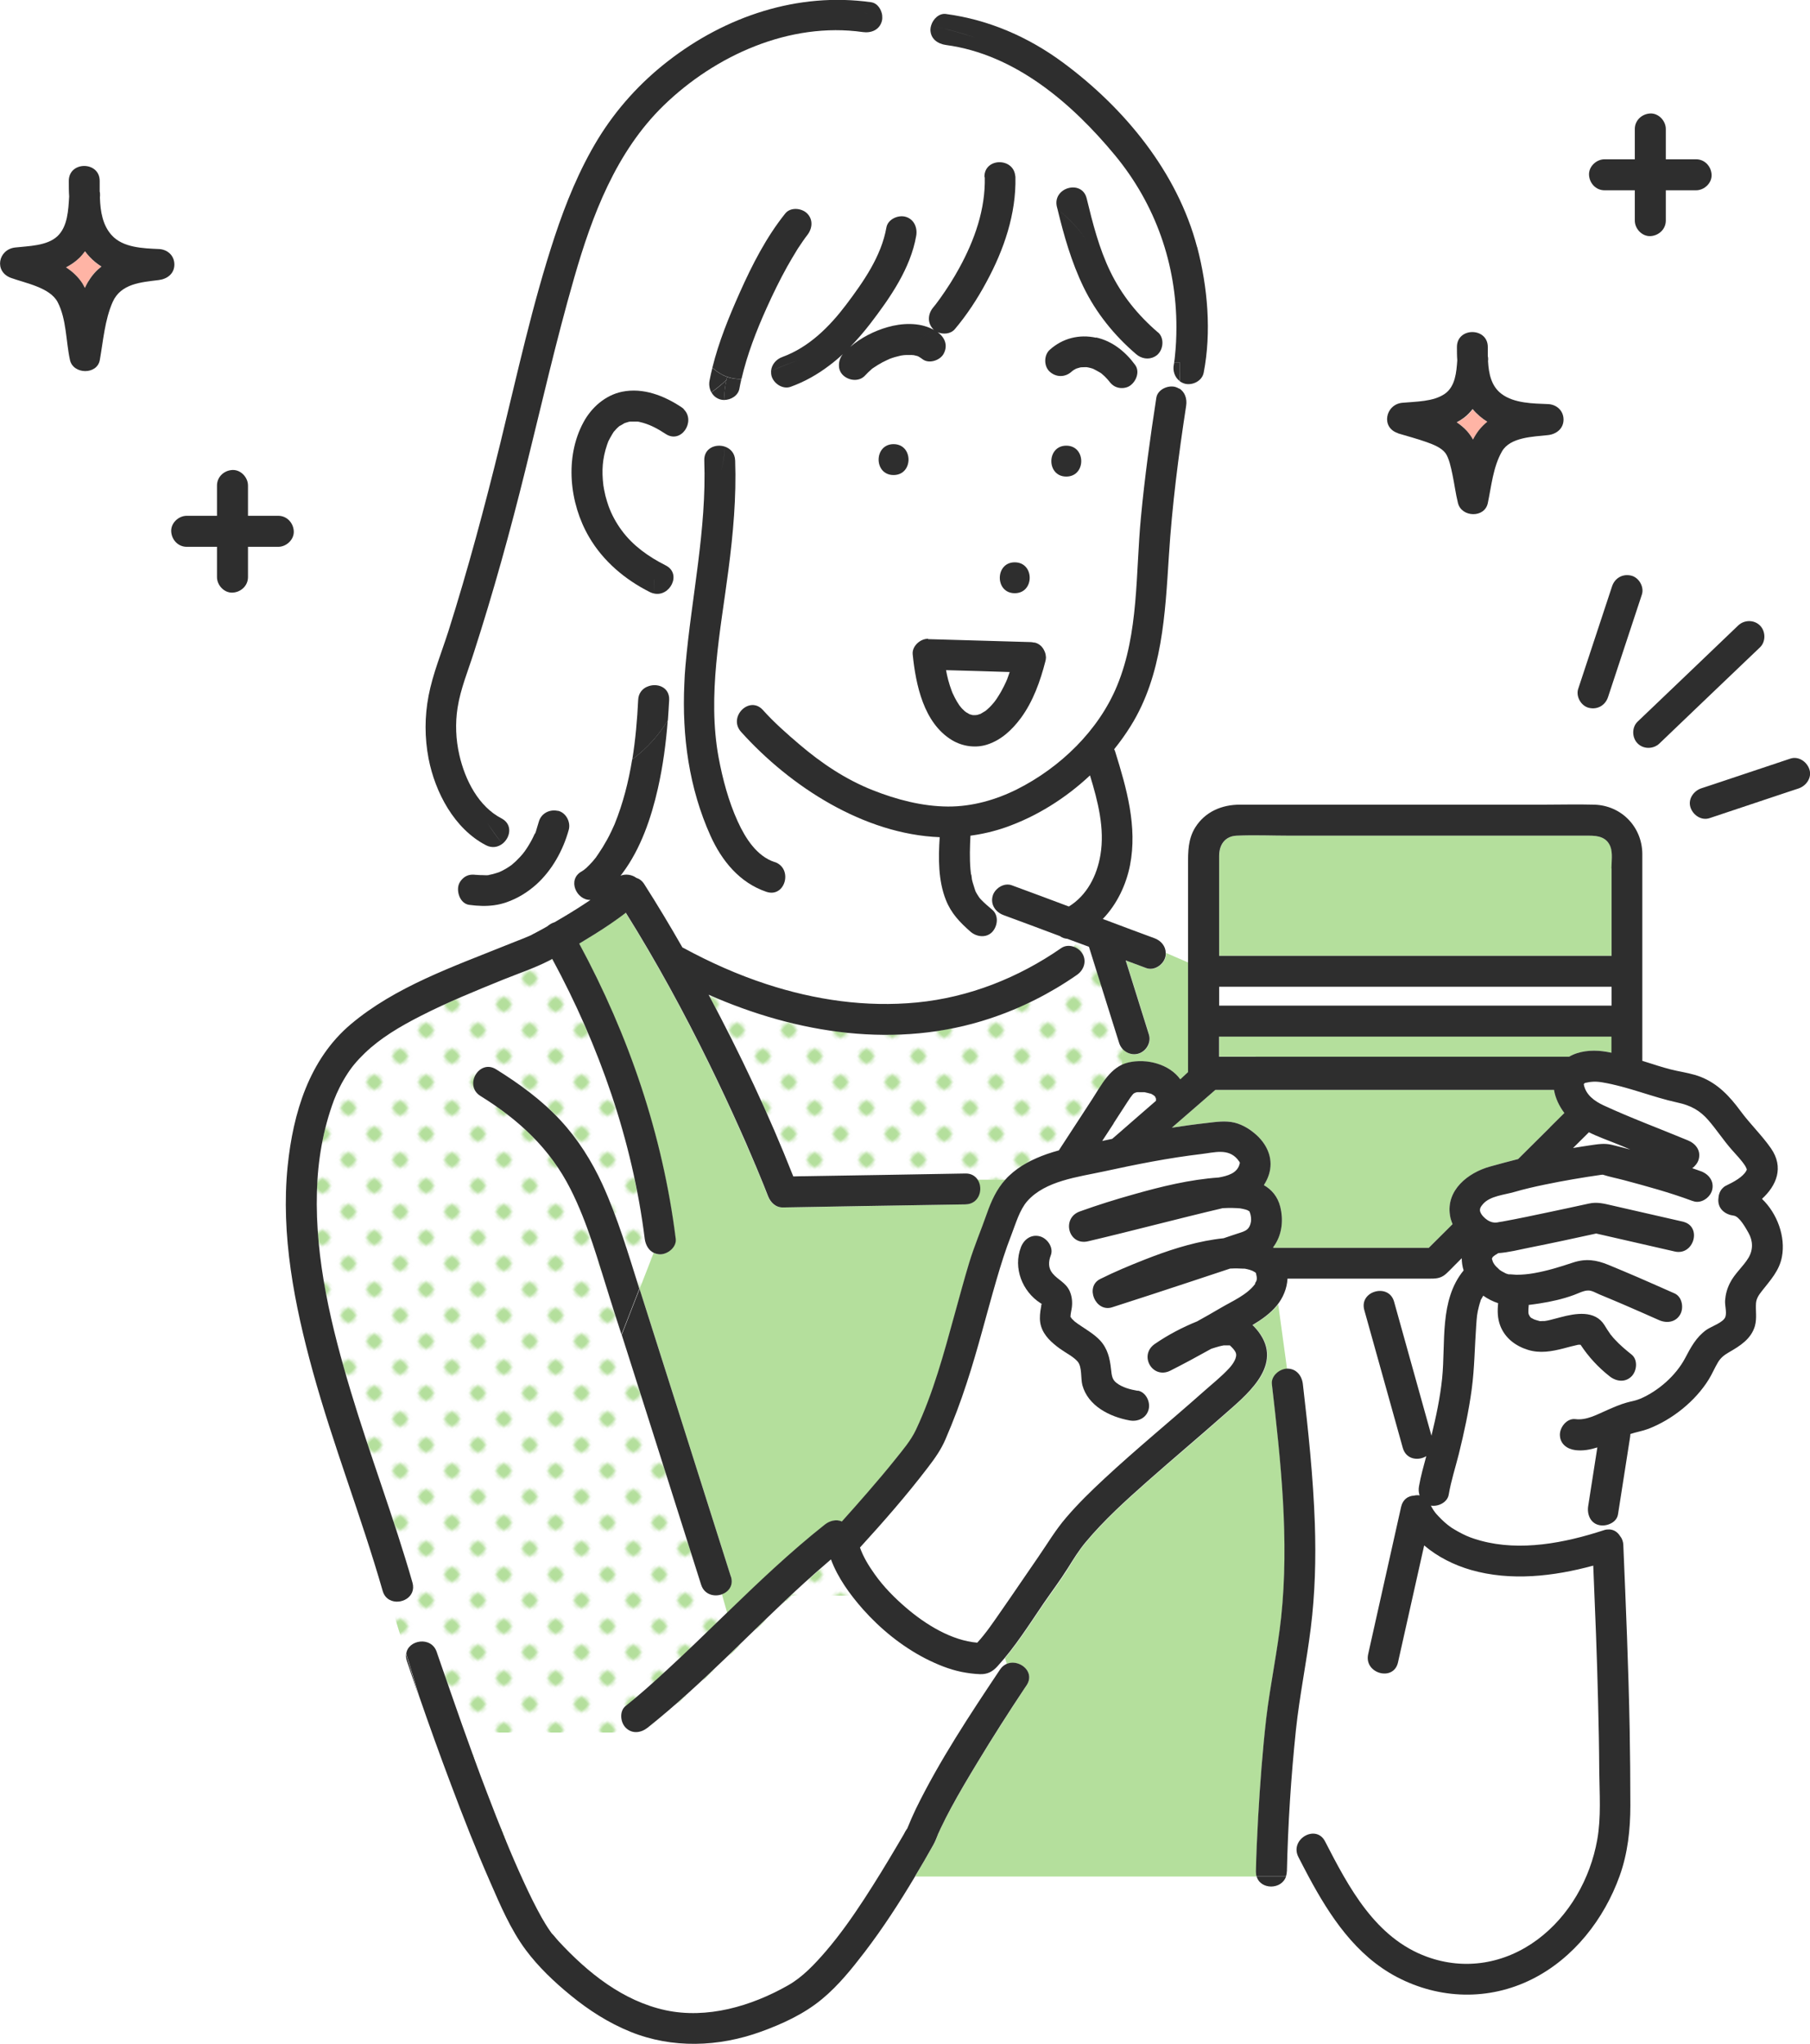 <?xml version="1.0" encoding="UTF-8"?><svg id="_レイヤー_2" xmlns="http://www.w3.org/2000/svg" xmlns:xlink="http://www.w3.org/1999/xlink" viewBox="0 0 154.15 174"><defs><style>.cls-1{fill:#fff;}.cls-2{fill:url(#_新規パターン1_5);}.cls-3{fill:none;}.cls-4{fill:#ffb4a5;}.cls-5{fill:#b4df9c;}.cls-6{fill:#2e2e2e;}</style><pattern id="_新規パターン1_5" x="0" y="0" width="12" height="12" patternTransform="translate(-4369.44 -7470.63) rotate(-45) scale(.26)" patternUnits="userSpaceOnUse" viewBox="0 0 12 12"><rect class="cls-3" width="12" height="12"/><rect class="cls-1" x="11.75" y="11.75" width="12.5" height="12.5"/><rect class="cls-1" x="-.25" y="11.75" width="12.5" height="12.5"/><rect class="cls-1" x="-12.25" y="11.75" width="12.5" height="12.5"/><rect class="cls-1" x="11.75" y="-.25" width="12.5" height="12.5"/><rect class="cls-1" x="-.25" y="-.25" width="12.5" height="12.5"/><circle class="cls-5" cx="6" cy="6" r="2.43"/><rect class="cls-1" x="-12.25" y="-.25" width="12.5" height="12.5"/><rect class="cls-1" x="11.75" y="-12.25" width="12.5" height="12.5"/><rect class="cls-1" x="-.25" y="-12.25" width="12.5" height="12.5"/><rect class="cls-1" x="-12.25" y="-12.25" width="12.5" height="12.5"/></pattern></defs><g id="_イラスト"><path class="cls-1" d="M99.97,31.03c.01-.06.02-.12.03-.18-.56-.05-1.13-.21-1.66-.48-.5.28-1.13.18-1.58-.21-1.86-1.59-3.41-3.53-4.49-5.73-1.03-2.11-1.67-4.36-2.21-6.63-1.17-.99-2.46-1.88-3.58-2.85,0,.05.02.09.02.14.07,3.13-.98,6.19-2.46,8.91-.77,1.41-1.66,2.8-2.7,4.03-.36.42-1,.47-1.49.25.02.02.05.03.07.04.59.45.84,1.11.47,1.8-.3.58-1.25.89-1.8.47-.11-.08-.22-.16-.35-.23-.03-.01-.06-.03-.09-.04,0,0,0,0,0,0,0,0,0,0,0,0-.11-.03-.22-.06-.33-.08-.03,0-.07,0-.1-.01-.03,0-.06,0-.07-.01-.14,0-.28,0-.41,0-.07,0-.14,0-.21.01,0,0,0,0,0,0-.03,0-.13.02-.16.02-.07.01-.14.03-.22.04-.14.03-.29.07-.43.11-.16.05-.32.1-.47.16-.05.02-.11.06-.17.07,0,0,.01,0,.02,0,.11-.04.21-.04,0,0-.01,0-.03,0-.04.02-.27.13-.54.27-.79.42-.12.08-.25.16-.37.24-.04.03-.08.06-.13.09,0,0,0,0-.01.01-.2.18-.39.35-.57.55-.49.55-1.36.46-1.86,0-.25-.23-.36-.53-.37-.84-.01-.35.11-.71.34-.98-.37.35-.77.67-1.17.98-.99.75-2.07,1.36-3.29,1.81-.67.24-1.44-.28-1.62-.92-.04-.15-.05-.29-.04-.43-.84.35-1.68.66-2.52.69-.06.27-.12.55-.17.82-.11.6-.74.96-1.31.96-.04,1.33.13,2.65.07,3.98.47.16.86.56.88,1.19.11,3.11-.18,6.21-.57,9.29-.67,5.25-1.81,10.7-.84,15.98.34,1.82.85,3.73,1.62,5.43.67,1.47,1.63,2.97,3.15,3.48,1.6.54.91,3.08-.7,2.54-2.27-.76-3.8-2.64-4.76-4.77-1.83-4.07-2.43-8.49-2.23-12.9-.38,1.08-.83,2.11-1.41,3.07-.15,1.95-.4,3.89-.84,5.8-.57,2.52-1.46,5.12-3.02,7.22-.05.07-.11.14-.16.21.43-.18.98-.09,1.34.18.26.09.5.26.68.54,1.13,1.77,2.21,3.57,3.25,5.39.03.01.06.02.09.04,2.26,1.23,4.61,2.28,7.07,3.08,4.13,1.34,8.47,1.98,12.81,1.56,4.44-.43,8.64-2.1,12.29-4.63.32-.22.72-.23,1.07-.1l.22-.4c-.25-.09-.5-.18-.74-.28-.23-.02-.44-.09-.63-.23-1.6-.6-3.21-1.2-4.81-1.79-.67-.25-1.12-.88-.92-1.62.05-.16.13-.32.24-.46l-1.76-.07s.01.04.02.06c.03.06.05.11.08.17.06.11.12.21.19.31.02.03.04.06.06.09.06.07.11.13.17.2.3.31.63.58.96.87.55.48.45,1.37,0,1.86-.5.55-1.34.45-1.86,0-.9-.79-1.65-1.56-2.1-2.7-.66-1.65-.65-3.57-.53-5.35-6.44-.25-12.71-4.29-16.92-8.97-1.13-1.26.73-3.12,1.86-1.86.95,1.06,2.03,2.01,3.11,2.93,1.89,1.61,3.93,2.98,6.25,3.9,2.03.8,4.21,1.38,6.41,1.39,2.04.01,4.06-.56,5.88-1.47,3.66-1.83,6.94-4.99,8.52-8.82,1.85-4.51,1.57-9.59,2.03-14.35.33-3.4.79-6.79,1.31-10.16.11-.71,1-1.09,1.62-.92.12.03.23.09.33.15.01-.22.03-.43.03-.65-.43-.31-.61-.87-.5-1.41ZM76.1,40.45c-1.7,0-1.69-2.63,0-2.63s1.69,2.63,0,2.63ZM86.42,47.87c1.7,0,1.69,2.63,0,2.63s-1.69-2.63,0-2.63ZM89.03,56.29s0,0,0,0c-.43,1.68-1.05,3.42-2.09,4.83-.73.99-1.63,1.84-2.82,2.24-1,.33-2.14.18-3.04-.36-2.42-1.45-3.09-4.73-3.35-7.31-.07-.7.66-1.34,1.32-1.32.37.01.73.02,1.1.03,2.54.07,5.08.15,7.62.22.1,0,.19.02.28.04.02,0,.04,0,.07,0,.39.09.68.37.83.72.01.02.02.05.03.07.02.04.03.08.04.12.02.05.03.11.04.17,0,.01,0,.03,0,.04,0,.05.02.09.02.14,0,.12-.02.23-.05.34ZM90.81,40.58c-1.7,0-1.69-2.63,0-2.63s1.69,2.63,0,2.63ZM96.19,32.89c-.28.18-.7.22-1.01.13-.34-.09-.56-.31-.77-.58-.04-.05-.08-.09-.12-.14-.07-.08-.15-.16-.23-.24-.08-.08-.17-.16-.26-.23-.03-.02-.07-.05-.1-.07-.19-.12-.39-.21-.58-.32-.04-.01-.07-.03-.11-.04-.1-.03-.2-.06-.3-.08-.05-.01-.11-.02-.16-.03-.02,0-.04,0-.05,0-.06,0-.11,0-.17,0-.09,0-.19,0-.28.01-.02,0-.04,0-.06.01-.1.02-.21.05-.31.09-.03.01-.05.02-.07.03-.1.05-.19.11-.28.17-.03.02-.05.05-.08.07-.55.49-1.31.5-1.86,0-.51-.46-.51-1.4,0-1.86,1.1-.99,2.51-1.34,3.95-1.03,1.37.3,2.5,1.22,3.32,2.33.43.59.08,1.45-.47,1.8Z"/><path class="cls-1" d="M148.93,104.94c-.22-.39-.77-1.4-1.25-1.46-.71-.09-1.32-.53-1.32-1.32,0-.04,0-.08.01-.12,0-.31.11-.62.31-.85.09-.11.2-.2.33-.26.67-.32,1.44-.73,1.73-1.26.1-.18.01-.03.05-.13-.02-.06-.09-.22-.14-.3-.32-.5-.74-.92-1.13-1.36-.71-.8-1.29-1.7-1.99-2.51-.75-.87-1.54-1.28-2.65-1.52-2.16-.46-4.23-1.35-6.41-1.72-.53-.09-.95-.07-1.46.05-.02,0-.2.15-.09.07.09-.07-.01.05-.02.03.16.91.91,1.46,1.71,1.82,2.35,1.07,4.78,1.98,7.16,2.97.66.27,1.13.86.92,1.62-.05.18-.16.36-.29.51-.08.09-.17.17-.26.24.26.09.52.17.77.27.05.02.09.04.14.06.28.13.51.33.65.57.17.28.23.62.13.98-.18.64-.95,1.17-1.62.92-.03-.01-.06-.02-.1-.03-1.88-.7-3.83-1.24-5.77-1.75-.6-.16-1.23-.28-1.82-.47-.04,0-.08,0-.12.01-1.6.23-3.2.5-4.79.83-.88.18-1.75.38-2.61.63-.84.25-2.07.33-2.68,1.03-.18.2-.31.39-.24.64.09.29.36.56.61.72.17.11.35.19.55.21.09,0,.18,0,.27,0,.15-.04.32-.05.47-.08,1.33-.24,2.64-.52,3.96-.8,1.13-.24,2.27-.48,3.4-.73.72-.16,1.31.01,2.01.17,2,.46,4,.91,6,1.37.04,0,.06.02.1.03,1.52.46.82,2.88-.8,2.51l-6.69-1.53c-1.91.41-3.81.82-5.73,1.21-.85.17-1.74.41-2.61.46-.01,0-.02.01-.03.02-.17.1-.31.18-.45.32-.01.01,0,.07-.06.12,0,.01,0,.02,0,.03.03.09.11.28.08.25.14.28.22.34.47.58.12.11.11.11.3.23.04.02.34.17.34.18.09.03.17.06.26.08-.03-.03.54.03.63.03.51,0,1.02-.05,1.53-.14,1.13-.2,2.18-.54,3.27-.89,1.11-.37,2-.24,3.05.19.83.34,1.65.69,2.47,1.04,1.06.46,2.11.92,3.16,1.39.65.29.8,1.24.47,1.8-.39.66-1.15.76-1.8.47-1.02-.46-2.05-.91-3.08-1.35-.66-.29-1.33-.57-2-.84-.28-.11-.63-.32-.93-.33-.4-.01-.89.26-1.26.39-.93.34-1.91.55-2.89.71-.31.05-.63.1-.94.13,0,0,0,.02,0,.02,0,.02,0,.04,0,.05,0,.01,0,.03,0,.05,0,.09-.01.18-.02.27,0,.09.01.19,0,.28,0,.02,0,.05.01.07.01.03.02.07.03.1,0-.03.04.06.08.14.02.02.05.05.09.1,0,.01.01.01.02.02.01,0,.03,0,.05.02.06.04.12.07.19.1.01,0,.02,0,.04.02.13.04.27.07.4.12.03,0,.05.02.07.02.01,0,.02,0,.03,0,.12,0,.24,0,.36-.01.04,0,.14-.02.19-.03.12-.02.24-.05.36-.08.28-.07.56-.15.84-.22,1.25-.33,2.9-.62,3.71.67.16.25.31.5.48.74.02.03.05.06.07.1,0,0,.03.04.08.09.08.09.16.19.25.29.43.47.92.89,1.43,1.29.56.44.46,1.4,0,1.86-.54.54-1.3.44-1.86,0-.98-.77-1.8-1.66-2.48-2.69-.05,0-.1,0-.15,0-.02,0-.04,0-.06,0-.42.08-.83.2-1.24.31-1.01.27-2.02.44-3.04.12-1.06-.33-1.94-.99-2.35-2.05-.24-.62-.25-1.27-.18-1.92-.44-.14-.87-.36-1.27-.64-.06.1-.11.2-.17.3-.02.03-.03.05-.04.07,0,.01-.01.04-.02.08-.05.14-.09.28-.13.43-.18.67-.19.99-.24,1.68-.12,1.8-.14,3.61-.38,5.4-.25,1.86-.64,3.7-1.1,5.52-.29,1.15-.65,2.29-.86,3.46-.12.67-.9,1.05-1.52.93.07.12.13.25.21.37.05.07.1.14.15.21.03.03.06.07.07.09.3.35.63.67.99.96.06.04.21.16.24.18.1.07.19.13.29.19.24.15.49.29.74.41.48.24.9.4,1.56.58,3.37.92,7.12.2,10.47-.89.18-.06.34-.08.49-.07l.04-.51c-.3.14-.65.18-.95.11-.75-.17-1.03-.94-.92-1.62.26-1.66.52-3.33.78-4.99-.61.19-1.23.31-1.87.23-.71-.09-1.32-.53-1.32-1.32,0-.65.61-1.41,1.32-1.32.96.12,1.84-.38,2.69-.76.55-.24,1.11-.49,1.69-.65.39-.11.79-.17,1.16-.33,1.53-.65,3.02-1.96,3.8-3.44.49-.93.94-1.8,1.82-2.42.43-.31,1.47-.64,1.62-1.12.13-.4-.06-.96-.03-1.38.04-.53.18-1.01.41-1.48.4-.8,1.12-1.38,1.58-2.15.41-.68.38-1.45,0-2.13Z"/><path class="cls-4" d="M78.15,30.32s0,0,0,0c.07.03.13.04,0,0Z"/><path class="cls-4" d="M7.24,21.39c-.15.2-.31.4-.5.58-.34.33-.72.59-1.12.79.54.36,1.02.79,1.39,1.35.09.13.15.27.22.4.09-.19.19-.39.3-.57.31-.52.68-.92,1.1-1.25-.36-.22-.69-.49-.99-.81-.15-.16-.28-.32-.41-.49Z"/><path class="cls-4" d="M49.71,74.07c.19-.13.08-.06,0,0,0,0,0,0,0,0,0,0,0,0,0,0Z"/><path class="cls-4" d="M78.07,30.28s.04.03.07.04c0,0,0,0,0,0-.03-.01-.05-.02-.07-.04Z"/><path class="cls-4" d="M134.51,114.47c.1,0,.08-.01,0,0h0Z"/><path class="cls-4" d="M122.21,128.71s0-.01,0,0h0Z"/><path class="cls-4" d="M49.7,74.07s0,0,0,0c-.02.01-.04.03-.05.04.01-.02.03-.03.05-.04Z"/><path class="cls-4" d="M77.79,30.23s.01,0,.02,0c.01,0,.02,0,.03,0-.01,0-.03,0-.05,0Z"/><path class="cls-4" d="M82.29,60.66c.06.06.05.04.02.01-.01,0-.02-.01-.03-.02,0,0,0,0,0,0Z"/><path class="cls-4" d="M82.75,74.51s-.02-.08-.04-.12c0,.05.02.09.04.12Z"/><path class="cls-4" d="M84.02,60.47s-.05.03-.09.07c.05-.03.09-.06.09-.07Z"/><path class="cls-4" d="M124.73,35.54c-.21.16-.43.3-.66.42.32.21.62.45.88.75.2.22.36.46.51.72.14-.27.3-.54.49-.78.22-.29.47-.53.73-.74-.23-.14-.45-.3-.66-.48-.22-.18-.41-.38-.58-.59-.2.25-.43.49-.7.71Z"/><path class="cls-4" d="M77.76,30.22c-.14-.03-.11-.01-.05,0,.03,0,.05,0,.07,0,0,0-.02,0-.02,0Z"/><path class="cls-4" d="M93.17,31.45s-.03,0-.04-.01c.09.04.2.08.04.01Z"/><path class="cls-4" d="M82.19,60.58s.04.04.1.07c-.03-.03-.06-.05-.09-.07,0,0-.01,0-.01,0Z"/><path class="cls-1" d="M80.58,57.05c.06.27.11.55.18.82.09.32.19.63.3.94.02.07.05.13.08.2t0,0c.07.13.12.26.19.39.12.22.24.44.38.64.02.03.04.06.07.09.06.07.11.13.17.2.08.08.15.16.24.23,0,0,.01,0,.02.01.03,0,.08.06.11.09.11.06.25.14.3.17.01,0,.01,0,.03,0,.07.02.14.04.21.06,0,0,0,0,0,0,.06,0,.13,0,.19,0,.02,0,.07,0,.12-.01.04,0,.07-.01.11-.02.07-.02.15-.06.22-.07,0,0,.01,0,.02-.01.03-.02.28-.16.42-.25,0,0,0,0,0,0,.04-.04.08-.07.12-.1.08-.07.16-.15.24-.22.14-.14.27-.3.4-.45.04-.05.11-.15.14-.19.08-.11.15-.22.22-.34.16-.26.31-.53.45-.8.07-.14.14-.28.2-.42,0-.01.03-.07.05-.12.02-.05.05-.11.05-.13.07-.18.13-.36.19-.54-1.81-.05-3.61-.1-5.42-.16Z"/><path class="cls-4" d="M82.71,74.39s0,0,0,0c0,0,0,0,0,0,0,0,0,.01,0,.02Z"/><path class="cls-4" d="M97.97,93.1c.05.02.09.04.12.05-.04-.03-.09-.05-.12-.05Z"/><path class="cls-4" d="M98.46,93.5s.02,0,0-.05c0,0,0,.02,0,.05Z"/><polygon class="cls-4" points="98.41 93.39 98.41 93.38 98.41 93.38 98.41 93.39"/><path class="cls-4" d="M98.42,93.42s0,0,0-.02c0,0-.01-.01-.02-.02,0,0,0,0,0,0,0,0,0,0,0,0,0,0,.01.01.02.02Z"/><path class="cls-4" d="M96.98,92.97s-.04,0-.08,0c.04,0,.08,0,.08,0Z"/><path class="cls-1" d="M94.72,96.94c.17-.14.33-.29.5-.43,1.08-.94,2.16-1.87,3.23-2.81,0-.05,0-.1,0-.15,0-.02,0-.03-.01-.05-.03-.02-.08-.07-.05-.11-.03-.04-.04-.05-.04-.05-.02-.02-.03-.03-.05-.05,0,0-.01-.01-.02-.02-.03-.02-.07-.04-.1-.06-.02-.01-.06-.04-.09-.06,0,0,0,0,0,0-.04-.02-.08-.03-.12-.04-.16-.05-.33-.08-.49-.12-.02,0-.04,0-.07,0-.08,0-.16,0-.25,0-.08,0-.16,0-.24,0-.04,0-.06,0-.09,0-.06.02-.13.04-.19.06-.03.02-.07.04-.1.06-.01.02-.08.09-.12.13,0,.01-.15.19-.15.2-.08.12-.16.24-.24.36-.4.61-.79,1.21-1.18,1.82-.33.5-.65,1-.98,1.5.28-.06.56-.12.85-.18Z"/><path class="cls-4" d="M52.79,36.25s.02-.02.04-.03c-.02.02-.03.03-.04.03Z"/><path class="cls-2" d="M84.98,141.86c-.42.46-.85.68-1.5.67-.52-.01-1.04-.08-1.55-.19-1.08-.22-2.13-.65-3.1-1.15-2-1.03-3.83-2.52-5.32-4.2-1.1-1.23-2.13-2.65-2.71-4.23-.76.65-1.51,1.31-2.25,1.98-4.47,4.07-8.63,8.57-13.37,12.35-.56.44-1.31.55-1.86,0-.46-.46-.56-1.42,0-1.86,1.16-.92,2.26-1.91,3.35-2.91,1.78-1.64,3.52-3.33,5.27-5.02l-.45-1.59c-.66.24-1.51.05-1.78-.82-.53-1.67-1.06-3.34-1.59-5.01-1.72-5.42-3.44-10.84-5.17-16.26l-.22.56.22-.56c-.33-1.04-.66-2.09-1-3.13-.99-3.11-1.86-6.33-3.34-9.25-1.74-3.44-4.38-5.89-7.67-7.93-1.44-.89-.11-3.17,1.33-2.27,1.98,1.23,3.9,2.62,5.49,4.35,1.48,1.61,2.66,3.46,3.57,5.45,1.31,2.86,2.21,5.9,3.15,8.9l1.2-3.07c-.45-.21-.71-.68-.78-1.2-1.05-8.39-3.87-16.42-7.88-23.83-.11.05-.21.11-.31.17-1.24.62-2.59,1.07-3.88,1.6-2.36.96-4.73,1.92-7,3.08-1.79.91-3.43,1.89-4.77,3.17-.32.3-.62.62-.9.96-.05.06-.11.13-.16.2-.03.04-.08.1-.09.12-.11.15-.22.3-.32.46-.5.76-.91,1.61-1.16,2.27-.93,2.5-1.38,5.14-1.45,7.8-.16,5.8,1.24,11.53,2.9,17.04,1.64,5.44,3.67,10.76,5.24,16.23.36,1.25-1.05,1.95-1.94,1.47l1.4,4.6c.14-1.19,2.14-1.53,2.6-.13.02.07.05.14.07.21,1.37,3.96,2.73,7.91,4.23,11.82,1.02,2.66,1.97,5.05,3.12,7.55.47,1.02.96,2.03,1.51,3.01.21.38.44.75.69,1.11.05.08.11.16.17.24.21.2.39.45.59.67,2.47,2.68,5.45,5.09,9.1,5.87,3.55.76,7.3-.34,10.42-2.11,1.23-.7,2.27-1.79,3.26-2.94,1.19-1.39,2.25-2.9,3.25-4.43.98-1.49,1.9-3.01,2.8-4.54.19-.32.38-.65.57-.97.08-.13.15-.29.24-.42.03-.04.04-.05.05-.06,0-.02.02-.05.03-.08.22-.54.44-1.07.7-1.59,2.02-4.13,4.61-8.03,7.16-11.85.16-.25.37-.4.59-.5-.05-.17-.11-.33-.16-.49-.2.24-.4.47-.61.7Z"/><path class="cls-5" d="M109.61,116.52l-.75-5.49s-.06.08-.09.12c-.56.67-1.3,1.19-2.07,1.66.25.24.48.52.69.83,1.83,2.79-1.34,5.22-3.19,6.87-2.13,1.89-4.32,3.72-6.46,5.61-1.83,1.62-3.67,3.28-5.24,5.16-.59.7-1.05,1.46-1.53,2.24-.63,1.02-1.38,2-2.06,2.99-1.06,1.55-2.1,3.19-3.32,4.65.05.16.11.33.16.49,1.05-.44,2.46.66,1.68,1.83-.08.11-.15.23-.23.34-.22.33-.43.66-.64.99,0,.02.01.04.02.07,0-.02-.01-.04-.02-.07-1.12,1.71-2.21,3.43-3.27,5.17-.79,1.3-1.56,2.6-2.29,3.94-.31.57-.61,1.14-.88,1.73-.07.15-.13.29-.2.44,0,.02-.01.03-.02.04,0,.01,0,.03-.02.05-.12.31-.24.61-.4.9-.5.89-1.02,1.78-1.55,2.67h29.09c-.03-.12-.06-.25-.05-.4.03-1.54.11-3.08.19-4.61.15-2.82.36-5.63.69-8.44.33-2.88.96-5.72,1.27-8.6.7-6.61-.02-13.28-.79-19.85-.08-.7.64-1.29,1.28-1.31Z"/><path class="cls-2" d="M136.23,150.77c-.02-1.97-.05-3.94-.1-5.92-.1-3.86-.26-7.71-.42-11.56-3.38.93-7.02,1.34-10.41.37-1.43-.41-2.84-1.11-3.99-2.09-.74,3.32-1.49,6.64-2.23,9.96-.37,1.66-2.91.95-2.54-.7.12-.52.23-1.04.35-1.57.82-3.66,1.64-7.32,2.46-10.99.14-.63.6-.92,1.1-.94.15-.04.31-.04.47-.02-.08-.24-.1-.51-.05-.78.15-.86.39-1.71.62-2.56-.68.42-1.72.29-2-.7-.14-.49-.27-.98-.41-1.47-.96-3.42-1.91-6.85-2.87-10.27-.22-.79.26-1.36.87-1.55l-.34-1.12h-7.08c-.03.77-.33,1.53-.82,2.17l.75,5.49s.02,0,.03,0c.77,0,1.23.61,1.32,1.32.46,3.95.89,7.91,1.02,11.89.1,2.97.03,5.95-.35,8.9-.36,2.89-.96,5.73-1.26,8.63-.42,4.01-.68,8.05-.77,12.08,0,.15-.03.28-.07.4h1.93c-.29-.54-.58-1.09-.85-1.63-.77-1.51,1.5-2.84,2.27-1.33,2.01,3.92,4.27,8.22,8.68,9.82,3.24,1.18,6.63.58,9.39-1.45,2.73-2.02,4.52-5.2,5.11-8.52.34-1.91.19-3.92.17-5.85Z"/><path class="cls-5" d="M83.24,100.42c.5.76.16,2.09-1.04,2.11-.64.01-1.27.02-1.91.03-4.54.08-9.08.16-13.63.23-.62.01-1.06-.43-1.27-.97-.23-.6-.47-1.2-.72-1.79-.12-.29-.24-.58-.36-.87-.02-.05-.04-.11-.07-.16,0-.02-.02-.04-.03-.07-.07-.16-.13-.31-.2-.47-.33-.76-.66-1.52-.99-2.27-.85-1.91-1.74-3.8-2.66-5.68-2.15-4.38-4.49-8.67-7.08-12.81-.43.34-.88.65-1.31.95-.86.6-1.76,1.15-2.66,1.68,4.23,7.83,7.11,16.27,8.22,25.13.09.71-.67,1.32-1.32,1.32-.2,0-.38-.04-.54-.12l-1.2,3.07c.07.23.14.46.22.69,1.08,3.37,2.15,6.75,3.22,10.13,1.45,4.55,2.89,9.1,4.33,13.65.24.75-.19,1.3-.76,1.51l.45,1.59c2.69-2.6,5.41-5.18,8.33-7.5.43-.34.98-.48,1.46-.27.72-.8,1.44-1.61,2.15-2.43.83-.96,1.65-1.92,2.44-2.91.59-.73,1.28-1.52,1.72-2.47,1.46-3.11,2.38-6.51,3.29-9.82.4-1.47.8-2.93,1.24-4.39.43-1.42,1.01-2.77,1.5-4.17.38-1.08.83-2.08,1.6-2.93h-2.42Z"/><path class="cls-1" d="M86.19,75.37c1.62.6,3.25,1.2,4.87,1.81,1.53-.94,2.39-2.61,2.69-4.39.38-2.26-.22-4.58-.89-6.77-2.08,1.95-4.54,3.5-7.21,4.43-.98.34-1.98.57-2.97.7-.06.95-.08,1.91,0,2.86,0,.12.02.25.04.37,0,0,0,0,0,0,.08.16.06.17.04.13.03.13.03.29.06.42.06.29.16.55.25.83l1.76.07c.32-.4.88-.65,1.38-.46Z"/><path class="cls-2" d="M95.33,88.79c-.12-.37-.23-.74-.35-1.11-.74-2.36-1.48-4.71-2.22-7.07-.36-.14-.73-.27-1.09-.41l-.22.4c.3.11.57.31.73.58.38.65.11,1.4-.47,1.8-.76.53-1.55,1.02-2.36,1.47l-.14.25.14-.25c-1.61.9-3.29,1.66-5.04,2.24-7.95,2.63-16.45,1.3-23.97-2.02,2.67,5.01,5.13,10.19,7.21,15.47.34,0,.69-.01,1.03-.02,4.54-.08,9.08-.16,13.63-.23.49,0,.84.21,1.04.52h2.42c.1-.11.19-.21.3-.31.92-.87,2.05-1.44,3.23-1.85.33-.12.67-.22,1.01-.31,0,0,0-.02.01-.02.94-1.45,1.88-2.89,2.83-4.34.69-1.06,1.34-2.36,2.51-2.92l.05-1.39c-.12-.14-.22-.3-.27-.49Z"/><path class="cls-5" d="M101.2,91.27v-9.33l-1.9-.82c0,.12,0,.25-.04.38-.18.64-.95,1.17-1.62.92-.58-.22-1.17-.43-1.75-.65.66,2.11,1.32,4.21,1.98,6.32.21.68-.25,1.44-.92,1.62-.51.14-1.02-.05-1.35-.43l-.05,1.39c.17-.08.36-.15.56-.2,1.59-.37,3.51.14,4.43,1.43.02-.02.04-.03.06-.05.19-.16.39-.36.6-.56,0,0,0,0,0,0Z"/><path class="cls-1" d="M46.59,78.86c.18-.17.39-.29.62-.35.25-.15.5-.29.75-.44.78-.47,1.56-.95,2.31-1.46-1.21.04-2.02-1.74-.73-2.44.05-.03.1-.06.15-.1,0,0,0,0,0,0,.06-.06.14-.11.2-.16.19-.17.38-.36.55-.56.11-.13.22-.26.32-.39,0,0,0,0,0-.01.06-.09.12-.17.18-.26.26-.37.5-.77.72-1.17.14-.25.27-.5.39-.76.06-.12.11-.24.17-.37.02-.03.07-.17.1-.22.72-1.77,1.19-3.63,1.5-5.52-.07.05-.14.11-.21.16.07-.05.14-.11.21-.16.28-1.68.43-3.37.5-5.06.03-.58.35-.95.76-1.13.12-2.65.44-5.35.57-7.94-.1-.02-.21-.06-.32-.11-2.12-1.06-4-2.64-5.2-4.71-1.66-2.86-2.07-6.77-.47-9.75.68-1.26,1.85-2.31,3.28-2.6,1.8-.37,3.57.32,5.06,1.31.08.06.16.12.22.18.82-.44,1.61-.91,2.34-1.44-.16-.3-.21-.66-.15-1.01.07-.36.15-.72.24-1.08-.07-.06-.14-.12-.2-.19.07.07.14.13.2.19.54-2.21,1.42-4.35,2.34-6.41,1.05-2.36,2.25-4.7,3.87-6.72.45-.56,1.4-.46,1.86,0,.54.54.44,1.31,0,1.86-.14.17-.55.76-.79,1.13-.32.5-.62,1-.9,1.52-.64,1.15-1.23,2.34-1.76,3.54-.87,1.94-1.66,3.96-2.14,6.04.84-.03,1.68-.34,2.52-.69.04-.54.43-.99.96-1.19,2.27-.83,4.01-2.57,5.44-4.46,1.47-1.94,3-4.11,3.42-6.56.12-.7.99-1.09,1.62-.92.73.2,1.04.92.92,1.62-.48,2.78-2.23,5.29-3.91,7.48-.54.7-1.11,1.36-1.71,1.98.91-.78,2.05-1.36,3.18-1.68,1.21-.34,2.67-.42,3.82.17.01-.01.02-.02.03-.03-.49-.53-.41-1.29.03-1.82.07-.09.14-.17.21-.26.02-.03.04-.05.06-.08.1-.14.21-.28.31-.42.6-.83,1.14-1.7,1.64-2.6,1.3-2.36,2.23-4.99,2.17-7.72-.04-1.65,2.44-1.69,2.62-.14,1.12.97,2.41,1.86,3.58,2.85-.02-.06-.03-.13-.05-.19-.39-1.65,2.15-2.35,2.54-.7.5,2.11,1.05,4.26,2,6.2.99,2.03,2.36,3.74,4.07,5.2.54.46.47,1.39,0,1.86-.09.09-.18.15-.28.21.53.27,1.1.44,1.66.48,0-.03.01-.06.02-.09,0-.02,0-.04,0-.07.03-.31.02-.14,0,0,0,.02,0,.04,0,.07.01-.14.03-.27.05-.41.09-.82.13-1.65.13-2.48,0-5.37-1.77-10.48-5.23-14.66-3.66-4.42-8.5-8.61-14.4-9.39-.71-.09-1.32-.53-1.32-1.32,0-.11.02-.23.06-.34-1.39-.31-2.78-.57-4.17-.81.02.16.01.32-.03.46-.21.75-.92,1.02-1.62.92-6.21-.88-12.56,1.98-16.96,6.25-4.06,3.94-6.09,9.34-7.62,14.67-1.56,5.42-2.81,10.94-4.17,16.41-1.29,5.21-2.73,10.37-4.37,15.48-.5,1.55-1.14,3.1-1.39,4.71-.21,1.32-.15,2.71.15,4.02.49,2.15,1.64,4.39,3.59,5.4.97.5.76,1.62.09,2.15.43.48.91.88,1.49,1.13,0,0,.02-.02.03-.03.07-.08.14-.16.21-.24.03-.03.21-.29.09-.11-.12.18.09-.13.11-.16.05-.07.1-.15.15-.22.1-.15.19-.31.28-.46.09-.16.17-.31.25-.47.04-.08.08-.16.11-.24.02-.05.05-.11.07-.16-.02.05-.04.1-.06.15.09-.06.16-.42.2-.53.06-.17.11-.35.16-.53.2-.71.92-1.08,1.62-.92.69.16,1.1.96.92,1.62-.48,1.74-1.41,3.43-2.76,4.65-.75.68-1.6,1.2-2.57,1.53-.67.23-1.35.31-2.04.3.68.79,1.36,1.57,2.04,1.91.74.15,1.61.29,2.52.36.03-.01.06-.03.07-.04.31-.16.61-.33.91-.5Z"/><path class="cls-4" d="M79.48,28.03s-.02-.03-.03-.04c-.01.01-.02.02-.03.03.05.02.1.04.14.07-.02-.02-.05-.04-.07-.06Z"/><path class="cls-1" d="M56.98,59.6c-.03.58-.06,1.15-.11,1.73.58-.96,1.03-1.98,1.41-3.07.02-.53.06-1.06.1-1.59.5-5.83,1.81-11.57,1.6-17.45-.04-1.06.97-1.45,1.75-1.19.06-1.33-.11-2.65-.07-3.98-.1,0-.21-.01-.31-.04-.36-.1-.62-.32-.77-.61-.73.53-1.52,1-2.34,1.44,1.02,1.01-.22,2.97-1.55,2.09-.7-.46-1.4-.84-2.22-1.02-.19-.04-.02-.03-.27-.03-.15,0-.3,0-.46,0-.02,0-.03,0-.05,0,0,0-.01,0-.03,0-.06.01-.12.02-.18.04-.05.01-.23.08-.29.09-.05.04-.43.27-.41.23-.19.15-.36.33-.51.51,0,0-.01.02-.02.03-.03.05-.07.1-.1.16-.07.11-.13.22-.19.33-.18.33-.15.26-.26.59-.4,1.15-.48,2.19-.31,3.47.01.11.11.61.17.86.07.3.16.6.27.89.26.74.66,1.45,1.13,2.08.96,1.3,2.3,2.24,3.73,2.96,1.41.71.36,2.71-1.01,2.39-.13,2.59-.45,5.29-.57,7.94.8-.36,1.92.02,1.87,1.13Z"/><path class="cls-4" d="M127.1,107.14c-.02-.09-.02-.1,0,0,0,0,0,.02,0,.03,0,0,0,0,0-.01,0,0,0,0,0,0,0,0,0,0,0,0Z"/><path class="cls-4" d="M98.45,93.5s0-.05,0-.05c0,0-.02-.02-.03-.04,0,.02.01.05.02.08,0,0,0,0,0,0Z"/><path class="cls-5" d="M106.94,89.96h26.7c.83-.49,1.9-.59,2.86-.47.26.03.51.08.76.13v-1.38h-33.42v1.71h3.11Z"/><path class="cls-5" d="M106.94,81.37h30.31v-7.43c0-.56.12-1.34-.09-1.87-.32-.81-1.06-.93-1.81-.93h-25.49c-1.51,0-3.04-.07-4.54,0-1,.05-1.48.79-1.48,1.72v8.51h3.11Z"/><path class="cls-5" d="M115.03,92.78h-11.52c-.53.46-1.07.93-1.6,1.39-.7.61-1.41,1.22-2.11,1.83.99-.15,1.98-.29,2.97-.4.79-.09,1.59-.23,2.37-.03.72.18,1.38.58,1.91,1.09.95.89,1.41,2.09,1.01,3.36-.1.31-.25.6-.42.87.66.38,1.18.97,1.4,1.86.26,1.05.15,2.22-.42,3.15-.06.1-.13.2-.2.29.02.01.04.03.06.04h13.2c.54-.54,1.08-1.08,1.62-1.61.14-.14.27-.27.41-.41-.1-.24-.17-.49-.22-.74-.35-2.16,1.55-3.63,3.4-4.16.8-.23,1.6-.44,2.4-.64.9-.9,1.81-1.79,2.71-2.69.41-.41.83-.82,1.24-1.23-.44-.58-.77-1.26-.88-1.97h-17.32Z"/><path class="cls-6" d="M55.11,58.46c-.07,1.62-.07,3.23.1,4.78-.17-1.55-.17-3.15-.1-4.78-.41.18-.74.56-.76,1.13-.08,1.68-.23,3.38-.5,5.06,1.31-.98,2.28-2.1,3.03-3.33.04-.58.08-1.15.11-1.73.05-1.12-1.07-1.49-1.87-1.13Z"/><path class="cls-6" d="M92.18,81.18c-.34-.58-1.21-.88-1.8-.47-3.65,2.53-7.85,4.2-12.29,4.63-4.34.42-8.68-.21-12.81-1.56-2.45-.8-4.8-1.85-7.07-3.08-.03-.02-.06-.02-.09-.04-1.04-1.82-2.12-3.62-3.25-5.39-.18-.29-.42-.46-.68-.54-.36-.27-.91-.36-1.34-.18.05-.07.11-.14.16-.21,1.56-2.09,2.45-4.7,3.02-7.22.43-1.9.69-3.85.84-5.8-.75,1.23-1.72,2.35-3.03,3.33-.31,1.89-.78,3.75-1.5,5.52-.03.06-.08.19-.1.22-.05.12-.11.25-.17.37-.12.26-.25.51-.39.76-.22.4-.46.79-.72,1.17-.06.09-.12.17-.18.26,0,0,0,0,0,.01-.11.13-.21.26-.32.39-.17.19-.36.38-.55.56-.06.05-.13.11-.2.16.08-.07.2-.13,0,0,0,0,0,0,0,0-.02.01-.03.03-.05.04.01-.01.03-.03.05-.04-.05.03-.1.07-.15.1-1.29.69-.47,2.48.73,2.44-.76.51-1.53,1-2.31,1.46-.25.15-.5.29-.75.44-.23.07-.44.19-.62.35-.3.17-.6.34-.91.5-.02,0-.04.02-.07.04,2.29.17,4.78-.2,5.91-2.47-1.13,2.27-3.62,2.63-5.91,2.47-.12.06-.34.17-.42.22-.7.31-1.43.57-2.13.86-4.51,1.82-9.43,3.53-13.2,6.71-3.56,3-4.92,7.58-5.38,12.07-.6,5.86.58,11.82,2.13,17.45,1.74,6.32,4.15,12.42,5.96,18.72.11.38.33.63.6.77l-1.11-3.64,1.11,3.64c.89.47,2.29-.22,1.94-1.47-1.57-5.47-3.6-10.79-5.24-16.23-1.66-5.51-3.06-11.24-2.9-17.04.07-2.66.52-5.3,1.45-7.8.25-.66.66-1.51,1.16-2.27.1-.16.21-.31.32-.46.02-.02.06-.09.09-.12.05-.07.11-.13.16-.2.28-.34.58-.65.9-.96,1.33-1.28,2.98-2.26,4.77-3.17,2.27-1.16,4.64-2.12,7-3.08,1.29-.52,2.64-.97,3.88-1.6.11-.05.21-.11.31-.17,4.01,7.41,6.83,15.45,7.88,23.83.07.52.33.99.78,1.2l.23-.59-.23.59c.16.07.34.12.54.12.64,0,1.41-.61,1.32-1.32-1.11-8.86-3.99-17.3-8.22-25.13.9-.54,1.8-1.09,2.66-1.68.43-.3.88-.61,1.31-.95,2.59,4.14,4.93,8.43,7.08,12.81.92,1.88,1.81,3.77,2.66,5.68.34.76.67,1.51.99,2.27.07.16.13.31.2.47.01.03.02.05.03.07.02.05.04.11.07.16.12.29.24.58.36.87.25.6.49,1.19.72,1.79.21.54.65.98,1.27.97,4.54-.08,9.08-.16,13.63-.23.64-.01,1.27-.02,1.91-.03,1.2-.02,1.55-1.35,1.04-2.11h-4.92,4.92c-.21-.31-.55-.53-1.04-.52-4.54.08-9.08.16-13.63.23-.34,0-.69.01-1.03.02-2.08-5.29-4.54-10.46-7.21-15.47,7.52,3.32,16.02,4.66,23.97,2.02,2.63-.87,5.13-2.13,7.4-3.71.58-.4.85-1.15.47-1.8Z"/><path class="cls-6" d="M109.6,159.33c.09-4.03.35-8.07.77-12.08.31-2.9.9-5.74,1.26-8.63.37-2.95.45-5.93.35-8.9-.14-3.98-.56-7.94-1.02-11.89-.08-.71-.55-1.32-1.32-1.32-.65,0-1.4.61-1.32,1.32.76,6.57,1.49,13.24.79,19.85-.31,2.88-.93,5.72-1.27,8.6-.32,2.8-.53,5.62-.69,8.44-.08,1.54-.16,3.07-.19,4.61,0,.15.02.28.05.4h2.51c.04-.12.07-.25.07-.4Z"/><path class="cls-6" d="M107.02,159.73c.32,1.16,2.14,1.16,2.51,0h-2.51Z"/><path class="cls-6" d="M135.33,60.26c.73.17,1.39-.22,1.62-.92.84-2.54,1.68-5.09,2.52-7.63.12-.37.24-.73.36-1.09.22-.65-.25-1.47-.92-1.62-.73-.17-1.39.22-1.62.92-.84,2.54-1.68,5.09-2.52,7.63-.12.37-.24.73-.36,1.09-.22.65.25,1.47.92,1.62Z"/><path class="cls-6" d="M139.47,61.43c-.51.49-.49,1.37,0,1.86.51.51,1.35.49,1.86,0,2.5-2.39,4.99-4.78,7.49-7.16.36-.34.71-.68,1.07-1.02.51-.49.49-1.37,0-1.86-.51-.51-1.35-.49-1.86,0-2.5,2.39-4.99,4.78-7.49,7.16-.36.34-.71.68-1.07,1.02Z"/><path class="cls-6" d="M152.48,64.58c-2.22.74-4.44,1.48-6.65,2.22-.31.1-.63.21-.94.31-.65.22-1.15.92-.92,1.62.21.65.92,1.15,1.62.92,2.22-.74,4.44-1.48,6.65-2.22.31-.1.63-.21.94-.31.65-.22,1.15-.92.92-1.62-.21-.65-.92-1.15-1.62-.92Z"/><path class="cls-6" d="M34.64,141.36c.34,1.01.68,2.02,1.03,3.03l-1.09-3.6c-.02.17,0,.36.06.57Z"/><path class="cls-6" d="M76.2,159.73h1.73c.53-.88,1.05-1.77,1.55-2.67.16-.29.28-.59.4-.9,0-.02.01-.03.02-.05,0-.01,0-.02.02-.04.07-.15.13-.29.2-.44.28-.59.57-1.16.88-1.73.72-1.33,1.5-2.64,2.29-3.94,1.26-2.08,2.57-4.13,3.91-6.15.07-.11.15-.23.23-.34.94-1.41-1.34-2.73-2.27-1.33-2.55,3.82-5.14,7.72-7.16,11.85-.25.52-.48,1.05-.7,1.59-.02.04-.03.07-.03.08-.01.01-.03.03-.05.06-.09.13-.17.28-.24.42-.19.32-.38.65-.57.97-.9,1.53-1.83,3.05-2.8,4.54-1,1.53-2.06,3.04-3.25,4.43-.99,1.15-2.03,2.25-3.26,2.94-3.12,1.77-6.88,2.87-10.42,2.11-3.64-.79-6.62-3.19-9.1-5.87-.2-.21-.38-.47-.59-.67-.05-.08-.11-.16-.17-.24-.25-.36-.47-.73-.69-1.11-.55-.98-1.04-1.99-1.51-3.01-1.16-2.51-2.1-4.89-3.12-7.55-1.5-3.91-2.86-7.87-4.23-11.82-.02-.07-.05-.14-.07-.21-.46-1.4-2.46-1.05-2.6.13l1.09,3.6c.87,2.52,1.77,5.02,2.71,7.51,1.05,2.8,2.14,5.58,3.34,8.31.86,1.97,1.74,4.05,3.03,5.79,1.07,1.44,2.42,2.72,3.8,3.85,1.56,1.28,3.24,2.36,5.11,3.12,3.57,1.45,7.53,1.3,11.12,0,1.85-.67,3.68-1.51,5.21-2.78,1.39-1.15,2.53-2.57,3.62-3.99,1.57-2.05,2.98-4.23,4.31-6.46h-1.73Z"/><path class="cls-1" d="M103.83,85.61h33.42v-1.61h-33.42v1.61Z"/><path class="cls-6" d="M62.24,134.2c-1.44-4.55-2.89-9.1-4.33-13.65-1.07-3.38-2.15-6.75-3.22-10.13-.07-.23-.15-.46-.22-.69l-1.52,3.9c1.73,5.42,3.45,10.84,5.17,16.26.53,1.67,1.06,3.34,1.59,5.01.27.86,1.13,1.06,1.78.82l-.99-3.52.99,3.52c.57-.21,1-.76.76-1.51Z"/><path class="cls-6" d="M51.31,100.83c-.91-1.98-2.08-3.84-3.57-5.45-1.59-1.72-3.51-3.12-5.49-4.35-1.44-.9-2.77,1.38-1.33,2.27,3.29,2.04,5.93,4.49,7.67,7.93,1.48,2.92,2.35,6.14,3.34,9.25.33,1.04.66,2.09,1,3.13l1.52-3.9c-.95-3-1.84-6.04-3.15-8.9Z"/><path class="cls-6" d="M82.2,60.58s.06.05.09.07c0,0,.02.01.03.02-.03-.03-.09-.09-.11-.09Z"/><path class="cls-6" d="M79.05,54.38c-.66-.02-1.39.62-1.32,1.32.26,2.58.93,5.85,3.35,7.31.9.54,2.04.7,3.04.36,1.19-.4,2.08-1.25,2.82-2.24,1.04-1.41,1.66-3.15,2.09-4.83,0,0,0,0,0,0,.03-.11.05-.23.05-.34,0-.05-.01-.09-.02-.14,0-.01,0-.03,0-.04,0-.06-.02-.11-.04-.17-.01-.04-.02-.08-.04-.12-.01-.03-.02-.05-.03-.07-.15-.35-.44-.63-.83-.72-.02,0-.04,0-.07,0-.09-.02-.19-.04-.28-.04-2.54-.07-5.08-.15-7.62-.22-.37-.01-.73-.02-1.1-.03ZM83.94,60.54s.09-.07.09-.07c0,0-.03.03-.09.07ZM85.75,57.88s-.05.1-.05.12c-.06.14-.13.28-.2.42-.14.27-.28.54-.45.8-.07.11-.14.23-.22.34-.03.04-.1.14-.14.19-.13.16-.26.31-.4.45-.08.08-.16.15-.24.22-.04.03-.08.07-.12.1,0,0,0,0,0,0-.14.09-.39.23-.42.25,0,0-.01,0-.02.01-.07.01-.15.05-.22.07-.04,0-.07.02-.11.02-.05,0-.1.01-.12.01-.06,0-.13,0-.19,0,0,0,0,0,0,0-.07-.02-.14-.04-.21-.06-.01,0-.02,0-.03,0-.05-.03-.19-.1-.3-.17.03.03.04.04-.02-.01,0,0,0,0,0,0-.06-.04-.1-.07-.1-.07,0,0,0,0,.01,0,0,0-.01,0-.02-.01-.08-.07-.16-.15-.24-.23-.06-.06-.11-.13-.17-.2-.02-.03-.04-.06-.07-.09-.14-.21-.27-.42-.38-.64-.07-.13-.12-.26-.19-.39t0,0c-.03-.07-.05-.13-.08-.2-.12-.31-.21-.62-.3-.94-.07-.27-.13-.55-.18-.82,1.81.05,3.61.1,5.42.16-.06.18-.12.36-.19.54,0,.02-.03.08-.05.13Z"/><path class="cls-6" d="M25.02,45.23c-.03-.71-.58-1.32-1.32-1.32h-2.58v-2.58c0-.69-.61-1.35-1.32-1.32-.71.03-1.32.58-1.32,1.32v2.58h-2.58c-.69,0-1.35.61-1.32,1.32.03.71.58,1.32,1.32,1.32h2.58v2.58c0,.69.61,1.35,1.32,1.32.71-.03,1.32-.58,1.32-1.32v-2.58h2.58c.69,0,1.35-.61,1.32-1.32Z"/><path class="cls-6" d="M136.65,16.2h2.58v2.58c0,.69.61,1.35,1.32,1.32.71-.03,1.32-.58,1.32-1.32v-2.58h2.58c.69,0,1.35-.61,1.32-1.32-.03-.71-.58-1.32-1.32-1.32h-2.58v-2.58c0-.69-.61-1.35-1.32-1.32-.71.03-1.32.58-1.32,1.32v2.58h-2.58c-.69,0-1.35.61-1.32,1.32.03.71.58,1.32,1.32,1.32Z"/><path class="cls-6" d="M13.52,21.2c-1.33-.06-3.05-.11-4.01-1.18-.77-.85-.96-2.02-1-3.17,0-.06,0-.13.01-.19,0-.13,0-.25-.03-.36,0-.31,0-.61,0-.9,0-1.69-2.63-1.7-2.63,0,0,.44,0,.89.03,1.33-.07,1.13-.12,2.55-1,3.38-.89.83-2.46.83-3.6.96-1.46.17-1.81,2.06-.35,2.59,1.25.45,3.32.82,3.97,2.06.76,1.46.7,3.34,1.05,4.93.27,1.23,2.31,1.28,2.54,0,.29-1.63.42-3.4,1.09-4.93.7-1.58,2.41-1.69,3.94-1.88.71-.09,1.32-.54,1.32-1.32s-.6-1.29-1.32-1.32ZM7.53,23.94c-.11.19-.21.38-.3.57-.07-.13-.14-.27-.22-.4-.37-.56-.85-1-1.39-1.35.4-.21.78-.46,1.12-.79.19-.18.35-.38.5-.58.13.17.26.34.41.49.3.32.63.58.99.81-.42.33-.8.74-1.1,1.25Z"/><path class="cls-6" d="M119.06,36.89c.82.25,1.64.46,2.45.75.58.21,1.23.46,1.59.93.3.4.48,1.25.6,1.83.17.81.27,1.63.47,2.43.31,1.22,2.27,1.29,2.54,0,.31-1.46.45-3.07,1.2-4.39.7-1.23,2.64-1.26,3.93-1.4.71-.08,1.32-.55,1.32-1.32s-.6-1.29-1.32-1.32c-1.27-.05-2.88-.06-3.95-.86-.88-.65-1.1-1.72-1.16-2.78,0-.04,0-.08.01-.13,0-.1,0-.21-.03-.3,0-.27,0-.54,0-.79,0-1.69-2.63-1.7-2.63,0,0,.37,0,.75.03,1.13-.07.99-.16,2.21-1.04,2.84-.98.7-2.51.67-3.65.78-1.43.14-1.84,2.12-.35,2.59ZM126.01,35.42c.21.18.43.34.66.48-.26.21-.51.46-.73.74-.19.25-.35.51-.49.78-.14-.25-.31-.49-.51-.72-.26-.29-.56-.53-.88-.75.23-.12.45-.26.66-.42.27-.21.5-.46.7-.71.17.21.36.4.58.59Z"/><path class="cls-1" d="M104.73,114.55s-.01,0-.02,0c.01,0,.02,0,.02,0,0,0,0,0,0,0Z"/><path class="cls-1" d="M105.59,99.01s0-.01,0-.02c0,0,0,0,0,0,0,0,0,.01,0,.02Z"/><path class="cls-1" d="M105.59,98.99s0,.02,0,.02c0,.01,0,.02.01.03,0-.01,0-.05-.01-.06Z"/><path class="cls-1" d="M105.58,102.93c.08.01.07,0,0,0h0Z"/><path class="cls-1" d="M106.98,108.48s-.01-.06-.02-.07c0,0,0,0,0,0,0,.01,0,.03-.04-.02-.08-.04-.22-.11-.25-.14-.15-.05-.29-.1-.45-.14-.07-.02-.13-.03-.2-.04-.01,0-.02,0-.03,0-.01,0-.02,0-.04,0-.37-.03-.73-.03-1.1-.01-.02,0-.05,0-.07,0-1.14.38-2.29.76-3.44,1.14-2.21.72-4.41,1.44-6.62,2.16-1.42.46-2.34-1.74-1.01-2.41,1.22-.61,2.49-1.14,3.76-1.64,1.92-.75,3.92-1.42,5.97-1.73.25-.04.51-.07.78-.1.49-.16.98-.32,1.47-.49.46-.15.77-.3.86-.93.03-.2,0-.4-.04-.6,0-.05-.06-.18-.09-.27-.05-.03-.11-.06-.15-.09-.06-.02-.11-.04-.17-.06-.17-.05-.34-.08-.51-.11-.02,0-.05,0-.08,0-.11,0-.22-.02-.34-.02-.34-.02-.69,0-1.03.01-3.83.9-7.64,1.92-11.47,2.82-1.67.39-2.28-1.97-.7-2.54,1.5-.54,3.03-1.02,4.57-1.45,2.37-.67,4.8-1.27,7.26-1.44.38-.08.77-.16,1.1-.33.4-.21.62-.51.69-.86,0-.03,0-.04.01-.05,0,0,0-.01,0-.02,0-.02-.02-.04-.03-.07-.01-.02-.02-.04-.04-.06-.01-.02-.12-.16-.13-.17-.8-.94-1.95-.57-3.06-.44-2.8.33-5.56.88-8.31,1.48-2.22.48-5,.79-6.53,2.53-.65.74-.98,1.89-1.35,2.86-.49,1.26-.9,2.56-1.28,3.86-.85,2.92-1.58,5.87-2.53,8.77-.53,1.62-1.14,3.22-1.81,4.79-.38.89-.92,1.63-1.5,2.4-1.81,2.36-3.77,4.61-5.78,6.81.28.79.71,1.51,1.26,2.28.75,1.05,1.68,1.99,2.66,2.84,1.69,1.45,3.9,2.8,6.07,2.98.78-.85,1.39-1.78,2.09-2.78,1.03-1.48,2.04-2.97,3.06-4.45.8-1.16,1.5-2.34,2.43-3.43,1-1.17,2.11-2.26,3.24-3.3,2.72-2.53,5.6-4.88,8.38-7.35.75-.67,1.58-1.32,2.26-2.06.33-.36.7-.92.56-1.3-.09-.24-.33-.46-.51-.64,0,0,0,0,0,0-.03,0-.05,0-.07,0-.1,0-.11,0-.09,0-.1,0-.19,0-.29,0-.03,0-.04,0-.06,0-.02,0-.03,0-.05.01-.12.02-.24.05-.36.08-.22.06-.44.12-.66.2-1.15.64-2.31,1.27-3.48,1.86-1.52.77-2.72-1.32-1.33-2.27,1.12-.77,2.34-1.41,3.6-1.92.67-.38,1.34-.75,2-1.14.99-.59,2.27-1.12,2.95-2.06.16-.22.19-.39.08-.82ZM97.82,120.02c-.2.73-.92,1.05-1.62.92-1.69-.31-3.54-1.23-4.02-3.01-.16-.58-.01-1.54-.4-2-.37-.43-1.02-.74-1.53-1.11-.68-.5-1.33-1.08-1.59-1.91-.13-.44-.12-.86-.05-1.31.02-.17.07-.35.08-.53,0-.05.06-.03.08-.02-.02,0-.06-.03-.15-.09-1.56-1-2.35-3-1.67-4.77.26-.67.88-1.12,1.62-.92.64.17,1.18.96.92,1.62-.2.52-.22,1.07.15,1.53.47.57,1.14.78,1.46,1.51.19.43.23.89.19,1.35-.03.26-.11.53-.12.79,0,.03,0,.05,0,.06,0,.01.02.03.03.08-.07-.2.13.1.01,0,.11.1.21.21.32.31.17.14.36.26.58.41.54.36,1.13.72,1.58,1.2.64.7.83,1.51.93,2.43.05.5.06.88.46,1.18.52.39,1.2.56,1.82.68.7.13,1.1.98.92,1.62Z"/><path class="cls-1" d="M106.96,108.41s0,0,0,0c0,0,0,0,0,0Z"/><path class="cls-1" d="M106.99,108.43s.06.04,0,0h0Z"/><path class="cls-6" d="M96.9,118.4c-.63-.11-1.31-.28-1.82-.68-.39-.3-.4-.68-.46-1.18-.1-.92-.29-1.73-.93-2.43-.45-.48-1.04-.84-1.58-1.2-.22-.15-.41-.27-.58-.41-.11-.1-.21-.21-.32-.31.12.11-.08-.19-.01,0-.01-.04-.02-.06-.03-.08,0,0,0-.02,0-.06.01-.26.09-.53.12-.79.05-.46,0-.92-.19-1.35-.33-.73-.99-.94-1.46-1.51-.38-.46-.35-1.01-.15-1.53.26-.66-.28-1.44-.92-1.62-.74-.2-1.36.25-1.62.92-.68,1.77.11,3.77,1.67,4.77.09.06.13.08.15.09-.02-.01-.08-.03-.08.02-.01.18-.06.36-.08.53-.06.45-.08.87.05,1.31.25.83.91,1.41,1.59,1.91.51.37,1.16.68,1.53,1.11.39.46.25,1.42.4,2,.48,1.78,2.33,2.7,4.02,3.01.7.13,1.42-.19,1.62-.92.18-.64-.22-1.49-.92-1.62Z"/><path class="cls-6" d="M98.44,93.5s-.02-.06-.02-.08c0,0-.01-.01-.02-.02,0,0,0,0,0,0-.03.04.01.09.05.11Z"/><path class="cls-1" d="M148.8,99.53c.05-.12,0-.04,0,0h0Z"/><path class="cls-6" d="M150.07,102.05c1.22-1.12,1.89-2.67.75-4.3-.78-1.12-1.77-2.06-2.58-3.16-.92-1.25-1.93-2.34-3.41-2.92-.65-.25-1.34-.37-2.02-.51-.72-.15-1.43-.37-2.14-.6-.27-.08-.53-.17-.8-.25v-15.16c0-.82,0-1.64,0-2.46-.02-2.3-1.78-4.12-4.09-4.19-1.44-.04-2.89,0-4.33,0h-25.86c-1.53,0-2.95.6-3.79,1.93-.62.99-.62,2.06-.62,3.17v8.34l1.98.85-1.98-.85v9.33s0,0,0,0c-.21.2-.41.39-.6.56-.02.02-.04.03-.06.05-.92-1.28-2.84-1.8-4.43-1.43-1.53.36-2.28,1.91-3.07,3.12-.94,1.45-1.88,2.89-2.83,4.34,0,0,0,.02-.01.02-.34.09-.68.2-1.01.31-1.19.42-2.31.98-3.23,1.85-.11.1-.21.2-.3.31h1.67-1.67c-.77.84-1.22,1.85-1.6,2.93-.49,1.4-1.07,2.75-1.5,4.17-.44,1.45-.83,2.92-1.24,4.39-.91,3.31-1.82,6.7-3.29,9.82-.45.95-1.14,1.74-1.72,2.47-.79.99-1.61,1.95-2.44,2.91-.71.82-1.43,1.63-2.15,2.43-.48-.21-1.03-.07-1.46.27-2.93,2.32-5.64,4.9-8.33,7.5l.5,1.78-.5-1.78c-1.75,1.69-3.48,3.38-5.27,5.02-1.09,1-2.19,1.99-3.35,2.91-.56.44-.46,1.4,0,1.86.55.55,1.3.44,1.86,0,4.74-3.77,8.89-8.27,13.37-12.35.74-.67,1.49-1.33,2.25-1.98.58,1.57,1.62,2.99,2.71,4.23,1.49,1.68,3.32,3.17,5.32,4.2.98.5,2.02.93,3.1,1.15.51.1,1.03.17,1.55.19.64.02,1.07-.2,1.5-.67,1.48-1.62,2.69-3.54,3.92-5.35.68-.99,1.42-1.97,2.06-2.99.49-.78.95-1.54,1.54-2.24,1.57-1.88,3.41-3.54,5.24-5.16,2.14-1.89,4.32-3.72,6.46-5.61,1.85-1.64,5.02-4.08,3.19-6.87-.2-.31-.44-.59-.69-.83.77-.46,1.51-.98,2.07-1.66.54-.66.87-1.47.91-2.29h7.08l-.2-.66.2.66h4.99c.53,0,.96,0,1.41-.39.28-.25.53-.52.79-.78.19-.19.38-.38.57-.57,0,.34.05.69.16,1.04,0,0,0,0,0,0-2.08,2.53-1.52,6.14-1.83,9.19-.17,1.65-.52,3.27-.91,4.88-.92-3.31-1.85-6.62-2.77-9.93-.14-.49-.27-.98-.41-1.47-.23-.84-1.02-1.06-1.67-.85l1.8,5.91-1.8-5.91c-.61.19-1.09.76-.87,1.55.96,3.42,1.91,6.85,2.87,10.27.14.49.27.98.41,1.47.28.99,1.32,1.12,2,.7-.23.85-.47,1.7-.62,2.56-.05.27-.03.53.05.78-.15-.02-.31-.02-.47.02-.49.02-.95.31-1.1.94-.82,3.66-1.64,7.32-2.46,10.99-.12.52-.23,1.04-.35,1.57-.37,1.65,2.17,2.36,2.54.7.74-3.32,1.49-6.64,2.23-9.96,1.15.98,2.56,1.68,3.99,2.09,3.38.97,7.03.55,10.41-.37.16,3.85.32,7.71.41,11.56.05,1.97.09,3.94.1,5.92.02,1.93.17,3.94-.17,5.85-.59,3.32-2.38,6.5-5.11,8.52-2.76,2.04-6.15,2.63-9.39,1.45-4.4-1.6-6.66-5.9-8.68-9.82-.77-1.51-3.05-.18-2.27,1.33.28.54.56,1.09.85,1.63h1.11-1.11c1.83,3.41,4.02,6.73,7.53,8.58,3.64,1.91,7.84,2.03,11.53.18,3.53-1.77,6.13-5.11,7.45-8.79.69-1.93.91-3.94.91-5.98,0-2.19-.02-4.39-.06-6.58-.1-5.2-.32-10.4-.54-15.6-.01-.32-.12-.58-.28-.77-.19-.31-.5-.54-.9-.56l-.15,2.08.15-2.08c-.15,0-.31,0-.49.07-3.34,1.09-7.09,1.81-10.47.89-.66-.18-1.08-.34-1.56-.58-.25-.13-.5-.26-.74-.41-.1-.06-.2-.12-.29-.19-.03-.02-.18-.13-.24-.18-.36-.29-.68-.61-.99-.96-.02-.02-.05-.06-.07-.09-.05-.07-.1-.14-.15-.21-.08-.12-.14-.24-.21-.37.62.11,1.41-.27,1.52-.93.2-1.17.57-2.31.86-3.46.45-1.82.85-3.66,1.1-5.52.24-1.79.25-3.6.38-5.4.05-.69.06-1.01.24-1.68.04-.15.08-.29.13-.43.01-.04.02-.06.02-.08,0-.02.02-.04.04-.07.05-.1.11-.2.17-.3.4.28.83.5,1.27.64-.07.65-.06,1.29.18,1.92.41,1.05,1.29,1.72,2.35,2.05,1.02.32,2.03.14,3.04-.12.41-.11.82-.22,1.24-.31.02,0,.04,0,.06,0,.05,0,.1,0,.15,0,.68,1.03,1.5,1.92,2.48,2.69.56.44,1.32.54,1.86,0,.46-.46.56-1.42,0-1.86-.5-.4-.99-.81-1.43-1.29-.09-.09-.17-.19-.25-.29-.04-.06-.07-.09-.08-.09-.02-.03-.05-.06-.07-.1-.17-.24-.33-.49-.48-.74-.81-1.29-2.46-1-3.71-.67-.28.07-.56.15-.84.22-.12.03-.24.06-.36.08-.05.01-.14.02-.19.03-.12,0-.24,0-.36.01-.02,0-.02,0-.03,0-.02,0-.04-.01-.07-.02-.13-.04-.27-.07-.4-.12-.02,0-.03-.01-.04-.02-.06-.03-.13-.06-.19-.1-.02,0-.03-.01-.05-.02,0,0,0-.01-.02-.02-.04-.05-.07-.08-.09-.1-.04-.08-.08-.16-.08-.14-.01-.03-.02-.07-.03-.1,0-.02,0-.05-.01-.07,0-.09-.01-.19,0-.28,0-.09.01-.18.02-.27,0-.02,0-.03,0-.05,0-.02,0-.04,0-.05,0,0,0-.02,0-.02.32-.04.63-.08.94-.13.97-.15,1.96-.37,2.89-.71.37-.13.86-.4,1.26-.39.3,0,.65.21.93.33.67.27,1.33.56,2,.84,1.03.44,2.06.9,3.08,1.35.65.29,1.42.19,1.8-.47.33-.56.18-1.51-.47-1.8-1.05-.47-2.11-.93-3.16-1.39-.82-.35-1.64-.7-2.47-1.04-1.05-.43-1.94-.56-3.05-.19-1.08.36-2.14.69-3.27.89-.5.09-1.01.14-1.53.14-.08,0-.66-.06-.63-.03-.09-.02-.18-.05-.26-.08,0,0-.3-.16-.34-.18-.2-.12-.19-.12-.3-.23-.25-.23-.32-.3-.47-.58.02.03-.05-.16-.08-.25,0-.02,0-.02,0-.03.05-.05.04-.11.06-.12.14-.14.28-.22.45-.32.01,0,.02-.01.03-.02.87-.06,1.77-.29,2.61-.46,1.91-.38,3.82-.79,5.73-1.21l6.69,1.53c1.61.37,2.32-2.05.8-2.51-.03-.01-.06-.02-.1-.03-2-.46-4-.91-6-1.37-.7-.16-1.3-.33-2.01-.17-1.13.25-2.27.49-3.4.73-1.32.28-2.64.56-3.96.8-.15.03-.32.04-.47.08-.09,0-.18.02-.27,0-.2-.02-.38-.1-.55-.21-.24-.16-.52-.43-.61-.72-.07-.24.06-.43.24-.64.61-.7,1.84-.78,2.68-1.03.86-.25,1.73-.45,2.61-.63,1.59-.33,3.19-.6,4.79-.83.04,0,.08,0,.12-.01.59.19,1.22.31,1.82.47,1.94.52,3.89,1.05,5.77,1.75.03.01.06.02.1.03.67.25,1.44-.28,1.62-.92.1-.36.04-.7-.13-.98-.15-.25-.38-.44-.65-.57-.05-.02-.09-.05-.14-.06-.26-.1-.52-.18-.77-.27.1-.07.19-.15.26-.24.14-.15.24-.33.29-.51.21-.76-.26-1.35-.92-1.62-2.38-.99-4.82-1.89-7.16-2.97-.8-.37-1.55-.91-1.71-1.82,0,.02.11-.11.02-.03-.11.09.07-.06.09-.07.51-.12.93-.14,1.46-.05,2.18.36,4.25,1.25,6.41,1.72,1.12.24,1.91.66,2.65,1.52.7.81,1.28,1.71,1.99,2.51.39.44.81.87,1.13,1.36.05.08.12.24.14.3-.04.1.04-.04-.05.13-.29.52-1.06.94-1.73,1.26-.13.06-.24.16-.33.26-.2.23-.3.54-.31.85,0,.04-.01.08-.01.12,0,.78.61,1.23,1.32,1.32.48.06,1.03,1.07,1.25,1.46.39.68.41,1.45,0,2.13-.46.76-1.18,1.34-1.58,2.15-.24.47-.37.95-.41,1.48-.03.42.15.98.03,1.38-.15.49-1.19.82-1.62,1.12-.88.63-1.33,1.49-1.82,2.42-.78,1.47-2.27,2.78-3.8,3.44-.37.16-.77.22-1.16.33-.58.16-1.14.41-1.69.65-.85.37-1.74.88-2.69.76-.71-.09-1.32.67-1.32,1.32,0,.79.61,1.23,1.32,1.32.64.08,1.27-.04,1.87-.23-.26,1.66-.52,3.33-.78,4.99-.11.68.17,1.45.92,1.62.3.07.65.03.95-.11l.14-1.98-.14,1.98c.34-.15.61-.42.67-.81.34-2.19.69-4.39,1.03-6.58.01-.08.02-.17.02-.25,0,0,0,0,0,0,.5-.17,1.03-.25,1.53-.44,2.03-.78,4-2.35,5.15-4.21.29-.47.5-.98.78-1.45.25-.41.53-.62.94-.86.94-.54,1.89-1.13,2.21-2.24.18-.66.05-1.27.09-1.93.03-.41.25-.72.5-1.04.72-.92,1.49-1.73,1.71-2.92.32-1.7-.39-3.67-1.69-4.92ZM134.51,114.47c.08-.01.1,0,0,0h0ZM127.1,107.14s0,0,0,0c0,0,0,0,0,0,0,0,0,0,0,.01,0-.01,0-.02,0-.03-.02-.09-.02-.08,0,0ZM98.46,93.5s0-.04,0-.05c.03.04.02.05,0,.05ZM98.41,93.38s0,0,0,0c0,0,0,0,0,0,0,0,0,0,0,0ZM98.08,93.14s-.06-.03-.12-.05c.03,0,.07.02.12.05ZM96.98,92.97s-.04,0-.08,0c.04,0,.07-.01.08,0ZM94.85,95.61c.39-.61.79-1.21,1.18-1.82.08-.12.16-.24.24-.36,0,0,.15-.18.15-.2.05-.05.11-.12.12-.13.03-.02.07-.04.1-.06.06-.02.13-.05.19-.06.02,0,.05,0,.09,0,.08,0,.16,0,.24,0,.08,0,.16,0,.25,0,.02,0,.05,0,.07,0,.16.04.33.07.49.12.04.01.08.03.12.04,0,0,0,0,0,0,.04.02.07.05.09.06.03.02.07.04.1.06,0,0,.01,0,.02.02.02.02.03.03.05.05,0,0,0,.01.04.05,0,0,0,0,0,0,0,0,.01.01.02.02,0,0,0,0,0,.02.01.01.02.03.03.04,0,0,0,.01,0,.05,0,0,0,0,0,0,0,.02,0,.03.01.05,0,.05,0,.1,0,.15-1.08.94-2.16,1.87-3.23,2.81-.17.14-.33.29-.5.43-.28.06-.56.12-.85.18.33-.5.65-1,.98-1.5ZM106.9,109.29c-.68.94-1.95,1.47-2.95,2.06-.66.39-1.33.77-2,1.14-1.26.51-2.48,1.15-3.6,1.92-1.39.96-.2,3.04,1.33,2.27,1.17-.59,2.33-1.22,3.48-1.86.22-.07.44-.14.66-.2.12-.03.24-.06.36-.08.02,0,.03,0,.05-.01.02,0,.03,0,.06,0,.1,0,.19,0,.29,0-.02,0-.02,0,.09,0,.01,0,.04,0,.07,0,0,0,0,0,0,0,.19.18.42.4.51.64.14.38-.23.94-.56,1.3-.68.74-1.51,1.39-2.26,2.06-2.78,2.47-5.66,4.82-8.38,7.35-1.13,1.05-2.24,2.13-3.24,3.3-.93,1.08-1.62,2.26-2.43,3.43-1.03,1.48-2.03,2.98-3.06,4.45-.69.99-1.31,1.93-2.09,2.78-2.17-.18-4.37-1.52-6.07-2.98-.98-.84-1.91-1.78-2.66-2.84-.55-.77-.98-1.49-1.26-2.28,2.01-2.2,3.97-4.44,5.78-6.81.59-.77,1.12-1.51,1.5-2.4.68-1.57,1.28-3.16,1.81-4.79.95-2.89,1.68-5.85,2.53-8.77.38-1.3.78-2.59,1.28-3.86.37-.96.7-2.12,1.35-2.86,1.54-1.74,4.32-2.05,6.53-2.53,2.75-.6,5.52-1.15,8.31-1.48,1.1-.13,2.25-.5,3.06.44,0,.01.11.16.13.17.01.02.02.04.04.06.01.03.02.05.03.07,0,0,0,.02,0,.02,0,.01,0,.02-.01.05-.07.35-.3.66-.69.86-.33.17-.71.26-1.1.33-2.46.17-4.9.77-7.26,1.44-1.54.43-3.07.91-4.57,1.45-1.58.57-.97,2.93.7,2.54,3.83-.9,7.64-1.92,11.47-2.82.34-.02.69-.03,1.03-.01.11,0,.22.01.34.02.03,0,.05,0,.08,0,.17.03.34.06.51.11.06.02.11.04.17.06.04.03.1.07.15.09.03.09.08.22.09.27.04.2.07.4.04.6-.1.63-.41.78-.86.93-.49.16-.98.32-1.47.49-.27.03-.53.06-.78.1-2.05.31-4.04.97-5.97,1.73-1.27.5-2.54,1.03-3.76,1.64-1.33.66-.4,2.86,1.01,2.41,2.21-.71,4.42-1.43,6.62-2.16,1.15-.38,2.29-.76,3.44-1.14.02,0,.05,0,.07,0,.37-.02.73-.01,1.1.01.02,0,.03,0,.04,0,.01,0,.01,0,.03,0,.07.01.13.02.2.04.15.03.3.08.45.14.03.02.18.09.25.14.04.06.04.03.04.02,0,0,0,0,0,0,0,0,0,.03.02.07.11.43.09.59-.08.82ZM104.73,114.55s-.01,0-.02,0c.01,0,.01,0,.02,0,0,0,0,0,0,0ZM105.58,102.93c.07,0,.08.01,0,0h0ZM105.59,98.99s.02.04.01.06c0,0,0-.02-.01-.03,0,0,0-.01,0-.02ZM105.59,99.01s0-.01,0-.02c0,0,0,0,0,0,0,0,0,.01,0,.02ZM106.96,108.41s0,0,0,0c0,0,0,0,0,0ZM106.99,108.43c.06.04.04.03,0,0h0ZM132,95.98c-.9.9-1.81,1.79-2.71,2.69-.8.2-1.6.42-2.4.64-1.86.52-3.75,2-3.4,4.16.04.26.12.5.22.74-.14.14-.27.27-.41.41-.54.54-1.08,1.08-1.62,1.61h-13.2s-.04-.03-.06-.04c.07-.09.14-.19.2-.29.58-.93.68-2.1.42-3.15-.22-.89-.74-1.48-1.4-1.86.17-.27.32-.56.42-.87.41-1.27-.06-2.47-1.01-3.36-.54-.5-1.19-.91-1.91-1.09-.78-.19-1.59-.06-2.37.03-.99.11-1.98.25-2.97.4.7-.61,1.41-1.22,2.11-1.83.53-.46,1.07-.93,1.6-1.39h28.84c.11.71.45,1.4.88,1.97-.41.41-.83.82-1.24,1.23ZM135.32,96.39c.78.39,1.62.68,2.43,1.01.37.15.74.3,1.1.46-.52-.14-1.05-.27-1.57-.4-.63-.16-1.22-.05-1.85.04-.49.07-.97.15-1.46.23.45-.45.9-.89,1.35-1.34ZM137.25,89.62c-.25-.05-.5-.1-.76-.13-.96-.12-2.03-.02-2.86.47h-29.81v-1.71h33.42v1.38ZM137.25,85.61h-33.42v-1.61h33.42v1.61ZM137.25,73.94v7.43h-33.42v-8.51c0-.93.48-1.67,1.48-1.72,1.51-.07,3.04,0,4.54,0h25.49c.76,0,1.49.12,1.81.93.21.54.09,1.32.09,1.87ZM148.8,99.53s.05-.12,0,0h0Z"/><path class="cls-6" d="M52.79,36.25s.02-.02.04-.03c-.02.02-.03.03-.04.03Z"/><path class="cls-6" d="M58.25,34.84c-.65.35-1.32.69-1.99,1.02l.53-.53-.53.53c.67-.33,1.34-.67,1.99-1.02-.07-.07-.14-.13-.22-.18-1.48-.98-3.26-1.68-5.06-1.31-1.43.3-2.6,1.34-3.28,2.6-1.61,2.98-1.2,6.89.47,9.75,1.2,2.07,3.08,3.65,5.2,4.71.11.05.21.09.32.11.03-.68.06-1.36.06-2.03,0,.67-.02,1.34-.06,2.03,1.37.33,2.42-1.68,1.01-2.39-1.43-.72-2.77-1.66-3.73-2.96-.47-.63-.86-1.34-1.13-2.08-.1-.29-.19-.59-.27-.89-.06-.25-.16-.75-.17-.86-.16-1.28-.08-2.32.31-3.47.12-.34.08-.26.26-.59.06-.11.13-.22.19-.33.03-.05.07-.1.1-.16.01-.02.02-.03.02-.03.15-.18.32-.36.51-.51,0,0,.01-.01.04-.03-.02.02-.03.03-.04.03-.02.03.36-.19.41-.23.06-.02.24-.08.29-.09.06-.02.12-.03.18-.04.02,0,.02,0,.03,0,.02,0,.03,0,.05,0,.15,0,.3,0,.46,0,.25,0,.08,0,.27.03.82.18,1.52.56,2.22,1.02,1.33.88,2.58-1.08,1.55-2.09Z"/><path class="cls-6" d="M82.75,74.51s.04.04-.04-.13c0,0,0,0,0,0,.02.04.03.07.04.12Z"/><polygon class="cls-6" points="49.7 74.07 49.7 74.07 49.7 74.07 49.7 74.07"/><path class="cls-6" d="M100.02,30.69c.02-.14.03-.31,0,0h0Z"/><path class="cls-6" d="M100,30.85c0,.06-.02.12-.03.18-.11.54.08,1.1.5,1.41.02-.55.02-1.09.02-1.59-.16,0-.33.01-.5,0Z"/><path class="cls-6" d="M101.95,21.03c-1.68-6.37-6.17-11.82-11.4-15.69-2.96-2.19-6.33-3.66-9.99-4.15-.58-.08-1.1.43-1.26.98,1.27.29,2.54.62,3.81,1.05-1.27-.42-2.54-.76-3.81-1.05-.03.11-.06.23-.06.34,0,.79.61,1.22,1.32,1.32,5.9.79,10.74,4.97,14.4,9.39,3.46,4.19,5.24,9.29,5.23,14.66,0,.83-.04,1.65-.13,2.48-.01.14-.03.27-.05.41,0-.03,0-.05,0-.07,0,.03,0,.05,0,.07,0,.03-.01.06-.02.09.17.01.33.01.5,0,0-.09,0-.18,0-.26,0,.08,0,.17,0,.26.37-.02.73-.1,1.05-.26-.32.16-.68.24-1.05.26,0,.5,0,1.03-.02,1.59.12.09.26.16.42.21.65.18,1.48-.22,1.62-.92.68-3.48.34-7.3-.55-10.7Z"/><path class="cls-6" d="M86.42,47.87c-1.69,0-1.7,2.63,0,2.63s1.7-2.63,0-2.63Z"/><path class="cls-6" d="M90.81,37.94c-1.69,0-1.7,2.63,0,2.63s1.7-2.63,0-2.63Z"/><path class="cls-6" d="M76.1,37.81c-1.69,0-1.7,2.63,0,2.63s1.7-2.63,0-2.63Z"/><path class="cls-6" d="M100.43,33.09c-.06.97-.19,1.94-.47,2.77.28-.83.41-1.8.47-2.77-.1-.06-.2-.11-.33-.15-.62-.17-1.51.21-1.62.92-.52,3.37-.99,6.76-1.31,10.16-.46,4.76-.17,9.85-2.03,14.35-1.57,3.82-4.86,6.98-8.52,8.82-1.82.91-3.84,1.48-5.88,1.47-2.2-.01-4.38-.59-6.41-1.39-2.32-.92-4.36-2.29-6.25-3.9-1.08-.92-2.16-1.87-3.11-2.93-1.14-1.26-2.99.6-1.86,1.86,4.2,4.67,10.48,8.72,16.92,8.97-.12,1.78-.13,3.7.53,5.35.45,1.14,1.2,1.91,2.1,2.7.52.45,1.36.55,1.86,0,.45-.5.55-1.38,0-1.86-.32-.28-.66-.55-.96-.87-.06-.06-.12-.13-.17-.2-.02-.03-.04-.06-.06-.09-.07-.1-.13-.21-.19-.31-.03-.05-.06-.11-.08-.17,0-.02-.01-.04-.02-.06l-2.28-.1,2.28.1c-.08-.28-.18-.54-.25-.83-.03-.12-.03-.28-.06-.42-.01-.03-.03-.07-.04-.12,0,0,0-.01,0-.02,0,0,0,0,0,0,0,0,0,0,0,0-.01-.12-.03-.25-.04-.37-.08-.95-.05-1.91,0-2.86.99-.13,1.99-.36,2.97-.7,2.66-.93,5.13-2.48,7.21-4.43.67,2.19,1.27,4.51.89,6.77-.3,1.79-1.16,3.45-2.69,4.39-1.62-.61-3.24-1.21-4.87-1.81-.5-.18-1.05.06-1.38.46l1.31.05-1.31-.05c-.11.14-.2.29-.24.46-.2.73.25,1.37.92,1.62,1.61.59,3.21,1.19,4.81,1.79.19.14.4.21.63.23.61.23,1.22.45,1.84.68.74,2.36,1.48,4.71,2.22,7.07.12.37.23.74.35,1.11.21.68.92,1.11,1.62.92.67-.18,1.13-.94.92-1.62-.66-2.11-1.32-4.21-1.98-6.32.58.22,1.17.44,1.75.65.67.25,1.44-.27,1.62-.92.04-.13.04-.25.04-.38l-2.59-1.12,2.59,1.12c-.01-.57-.41-1.04-.96-1.24-1.33-.49-2.65-.98-3.97-1.48-.07-.03-.14-.06-.22-.08-.07-.03-.14-.05-.21-.08,1.2-1.24,1.99-2.9,2.32-4.58.64-3.27-.29-6.54-1.26-9.65-.02-.08-.06-.15-.09-.22.51-.63.98-1.29,1.41-1.98,2.7-4.33,2.93-9.53,3.25-14.49.27-4.28.82-8.54,1.47-12.77.09-.59-.1-1.17-.59-1.47Z"/><path class="cls-6" d="M83.87,15.09c.06,2.73-.87,5.35-2.17,7.72-.49.9-1.04,1.76-1.64,2.6-.1.14-.21.28-.31.42-.02.03-.04.05-.06.08-.07.09-.14.18-.21.26-.45.53-.52,1.29-.03,1.82.37-.36.7-.74,1.04-1.08-.33.33-.67.72-1.04,1.08.01.01.02.03.03.04.02.02.05.04.07.06-.05-.03-.1-.04-.14-.07-.78.75-1.72,1.35-3.14,1,1.42.35,2.36-.25,3.14-1-1.15-.59-2.61-.52-3.82-.17-1.13.32-2.27.9-3.18,1.68.6-.62,1.17-1.28,1.71-1.98,1.68-2.19,3.43-4.7,3.91-7.48.12-.7-.19-1.42-.92-1.62-.63-.17-1.5.22-1.62.92-.43,2.45-1.96,4.62-3.42,6.56-1.43,1.89-3.17,3.63-5.44,4.46-.53.19-.92.65-.96,1.19.9-.38,1.8-.8,2.7-.98-.9.18-1.8.61-2.7.98,0,.14,0,.28.04.43.18.64.95,1.16,1.62.92,1.22-.44,2.3-1.06,3.29-1.81h-1.19,1.19c.41-.31.8-.63,1.17-.98-.23.27-.35.63-.34.98h.61-.61c0,.31.12.61.37.84.5.46,1.37.55,1.86,0,.18-.2.37-.37.57-.55,0,0,0,0,.01-.01.04-.03.08-.06.13-.09.12-.08.24-.16.37-.24.26-.16.52-.3.79-.42.01,0,.03-.01.04-.02,0,0-.01,0-.02,0,.06,0,.12-.05.17-.07.15-.06.31-.11.47-.16.14-.04.29-.08.43-.11.07-.02.14-.03.22-.04.03,0,.13-.02.16-.02,0,0,0,0,0,0,.07,0,.14-.01.21-.01.14,0,.28,0,.41,0,.02,0,.05,0,.07.01-.06-.01-.09-.03.05,0,0,0,.02,0,.02,0,.02,0,.04,0,.05,0,0,0-.02,0-.03,0,.11.03.22.05.33.08,0,0,0,0,0,0-.03-.01-.05-.02-.07-.04.02.02.05.03.07.04.14.04.08.03,0,0,.03.01.06.03.09.04.12.07.24.14.35.23.55.42,1.5.1,1.8-.47.37-.7.11-1.35-.47-1.8-.02-.02-.05-.03-.07-.04.49.22,1.13.17,1.49-.25,1.04-1.23,1.94-2.61,2.7-4.03,1.48-2.73,2.53-5.78,2.46-8.91,0-.05-.01-.09-.02-.14-.25-.22-.5-.45-.73-.68.23.23.48.46.73.68-.18-1.55-2.65-1.51-2.62.14Z"/><path class="cls-6" d="M73.64,1.1c.5.08,1,.17,1.5.25-.06-.53-.4-1.08-.95-1.16-6.23-.88-12.4,1.2-17.31,5.02-2.37,1.84-4.38,4.06-5.95,6.62-1.58,2.59-2.74,5.44-3.69,8.31-1.9,5.75-3.19,11.71-4.63,17.59-1.32,5.38-2.75,10.72-4.42,16-.58,1.81-1.33,3.63-1.69,5.5-.34,1.78-.34,3.57,0,5.35.56,2.88,2.19,5.97,4.88,7.37.54.28,1.05.16,1.42-.13-.47-.52-.88-1.13-1.28-1.74.41.61.82,1.22,1.28,1.74.67-.53.88-1.64-.09-2.15-1.95-1.01-3.1-3.25-3.59-5.4-.3-1.3-.36-2.69-.15-4.02.25-1.61.9-3.16,1.39-4.71,1.65-5.11,3.08-10.27,4.37-15.48,1.36-5.48,2.61-10.99,4.17-16.41,1.53-5.33,3.57-10.73,7.62-14.67,4.4-4.27,10.74-7.13,16.96-6.25.7.1,1.41-.17,1.62-.92.04-.14.05-.3.03-.46-.5-.09-1-.17-1.5-.25Z"/><path class="cls-6" d="M60.59,33.4c.16.29.41.51.77.61.1.03.2.04.31.04.02-.57.07-1.13.2-1.7-.4.38-.82.73-1.28,1.05Z"/><path class="cls-6" d="M60.67,31.31c-.09.36-.17.72-.24,1.08-.07.35-.01.71.15,1.01.45-.33.88-.67,1.28-1.05.02-.09.05-.17.07-.26-.42-.15-.84-.4-1.26-.78Z"/><path class="cls-6" d="M61.93,32.09c-.02.09-.05.17-.07.26.06-.06.13-.11.19-.17-.06.06-.13.12-.19.17-.12.57-.18,1.13-.2,1.7.58,0,1.2-.36,1.31-.96.05-.28.11-.55.17-.82-.41.01-.81-.04-1.22-.18Z"/><path class="cls-6" d="M67.05,22.68c.29-.51.59-1.02.9-1.52.24-.37.65-.96.79-1.13.44-.55.54-1.32,0-1.86-.46-.46-1.41-.56-1.86,0-1.62,2.02-2.82,4.37-3.87,6.72-.92,2.06-1.8,4.21-2.34,6.41.42.38.84.63,1.26.78.04-.15.07-.29.12-.44-.05.15-.08.29-.12.44.41.14.81.2,1.22.18.48-2.08,1.27-4.11,2.14-6.04.54-1.2,1.12-2.39,1.76-3.54Z"/><path class="cls-6" d="M47.51,69.03c-.7-.16-1.42.21-1.62.92-.05.18-.1.35-.16.53-.04.11-.11.46-.2.53.02-.05.04-.1.06-.15-.02.05-.05.11-.07.16-.04.08-.07.16-.11.24-.08.16-.16.32-.25.47-.09.16-.18.31-.28.46-.05.08-.1.15-.15.22-.02.03-.23.34-.11.16.11-.17-.07.08-.09.11-.07.08-.14.16-.21.24,0,0-.02.02-.03.03.42.18.89.29,1.44.29-.54,0-1.02-.11-1.44-.29-.11.12-.23.24-.35.36-.13.12-.27.24-.4.35,0,0,0,0-.02.01-.07.05-.15.1-.22.15-.16.11-.33.2-.5.29-.07.04-.14.07-.21.1-.03.01-.06.02-.09.04-.17.06-.35.11-.52.16-.09.02-.18.04-.27.06-.05,0-.09.02-.14.02-.1.02-.06.01.12-.02-.11.07-.44.03-.58.03-.12,0-.23,0-.35-.01-.07,0-.46-.05-.11,0-.37-.05-.68-.06-1.01.13-.27.16-.53.47-.6.79-.14.62.19,1.52.92,1.62.37.05.74.08,1.11.09-.37-.44-.75-.88-1.12-1.25.37.37.75.82,1.12,1.25.69.01,1.37-.07,2.04-.3.96-.33,1.81-.85,2.57-1.53,1.34-1.21,2.28-2.91,2.76-4.65.18-.66-.23-1.46-.92-1.62Z"/><path class="cls-6" d="M98.62,28.3c-1.71-1.47-3.09-3.17-4.07-5.2-.94-1.94-1.49-4.09-2-6.2-.39-1.65-2.93-.95-2.54.7.02.07.03.13.05.19.99.83,1.89,1.72,2.53,2.79-.64-1.07-1.55-1.96-2.53-2.79.55,2.27,1.19,4.52,2.21,6.63,1.07,2.21,2.63,4.14,4.49,5.73.45.39,1.07.49,1.58.21-1.33-.68-2.35-1.99-2.06-3.46-.29,1.47.73,2.78,2.06,3.46.1-.06.2-.12.28-.21.47-.47.54-1.4,0-1.86Z"/><path class="cls-6" d="M65.97,73.39c-1.52-.51-2.48-2.01-3.15-3.48-.77-1.69-1.28-3.6-1.62-5.43-.97-5.28.16-10.73.84-15.98.4-3.08.68-6.18.57-9.29-.02-.64-.41-1.03-.88-1.19-.04,1.03-.22,2.06-.74,3.1.52-1.03.69-2.06.74-3.1-.78-.26-1.79.13-1.75,1.19.21,5.88-1.09,11.62-1.6,17.45-.05.53-.08,1.06-.1,1.59.44-1.25.79-2.58,1.14-3.97-.35,1.39-.7,2.71-1.14,3.97-.2,4.42.4,8.84,2.23,12.9.96,2.13,2.48,4,4.76,4.77,1.61.54,2.3-2,.7-2.54Z"/><path class="cls-6" d="M75.59,30.63c.21-.04.11-.04,0,0h0Z"/><path class="cls-6" d="M77.71,30.22s.07.01.1.01c0,0-.01,0-.02,0-.03,0-.05,0-.07,0Z"/><polygon class="cls-6" points="78.14 30.32 78.15 30.32 78.15 30.32 78.14 30.32"/><path class="cls-6" d="M93.35,28.75c-1.44-.31-2.85.04-3.95,1.03-.51.46-.51,1.4,0,1.86.55.5,1.32.49,1.86,0,.03-.02.05-.05.08-.07.09-.06.18-.12.28-.17.01,0,.04-.02.07-.03.1-.03.2-.06.31-.09.02,0,.04,0,.06-.01.09,0,.19-.01.28-.01.06,0,.11,0,.17,0,.01,0,.03,0,.05,0,.05.01.11.02.16.03.1.02.2.05.3.08.04.01.07.03.11.04.19.11.39.2.58.32.03.02.07.05.1.07.09.08.17.15.26.23.08.08.16.16.23.24.04.05.08.09.12.14.2.27.43.49.77.58.32.09.73.05,1.01-.13.55-.35.91-1.21.47-1.8-.81-1.11-1.94-2.03-3.32-2.33ZM93.13,31.43s.03,0,.04.01c.16.06.05.02-.04-.01Z"/></g></svg>